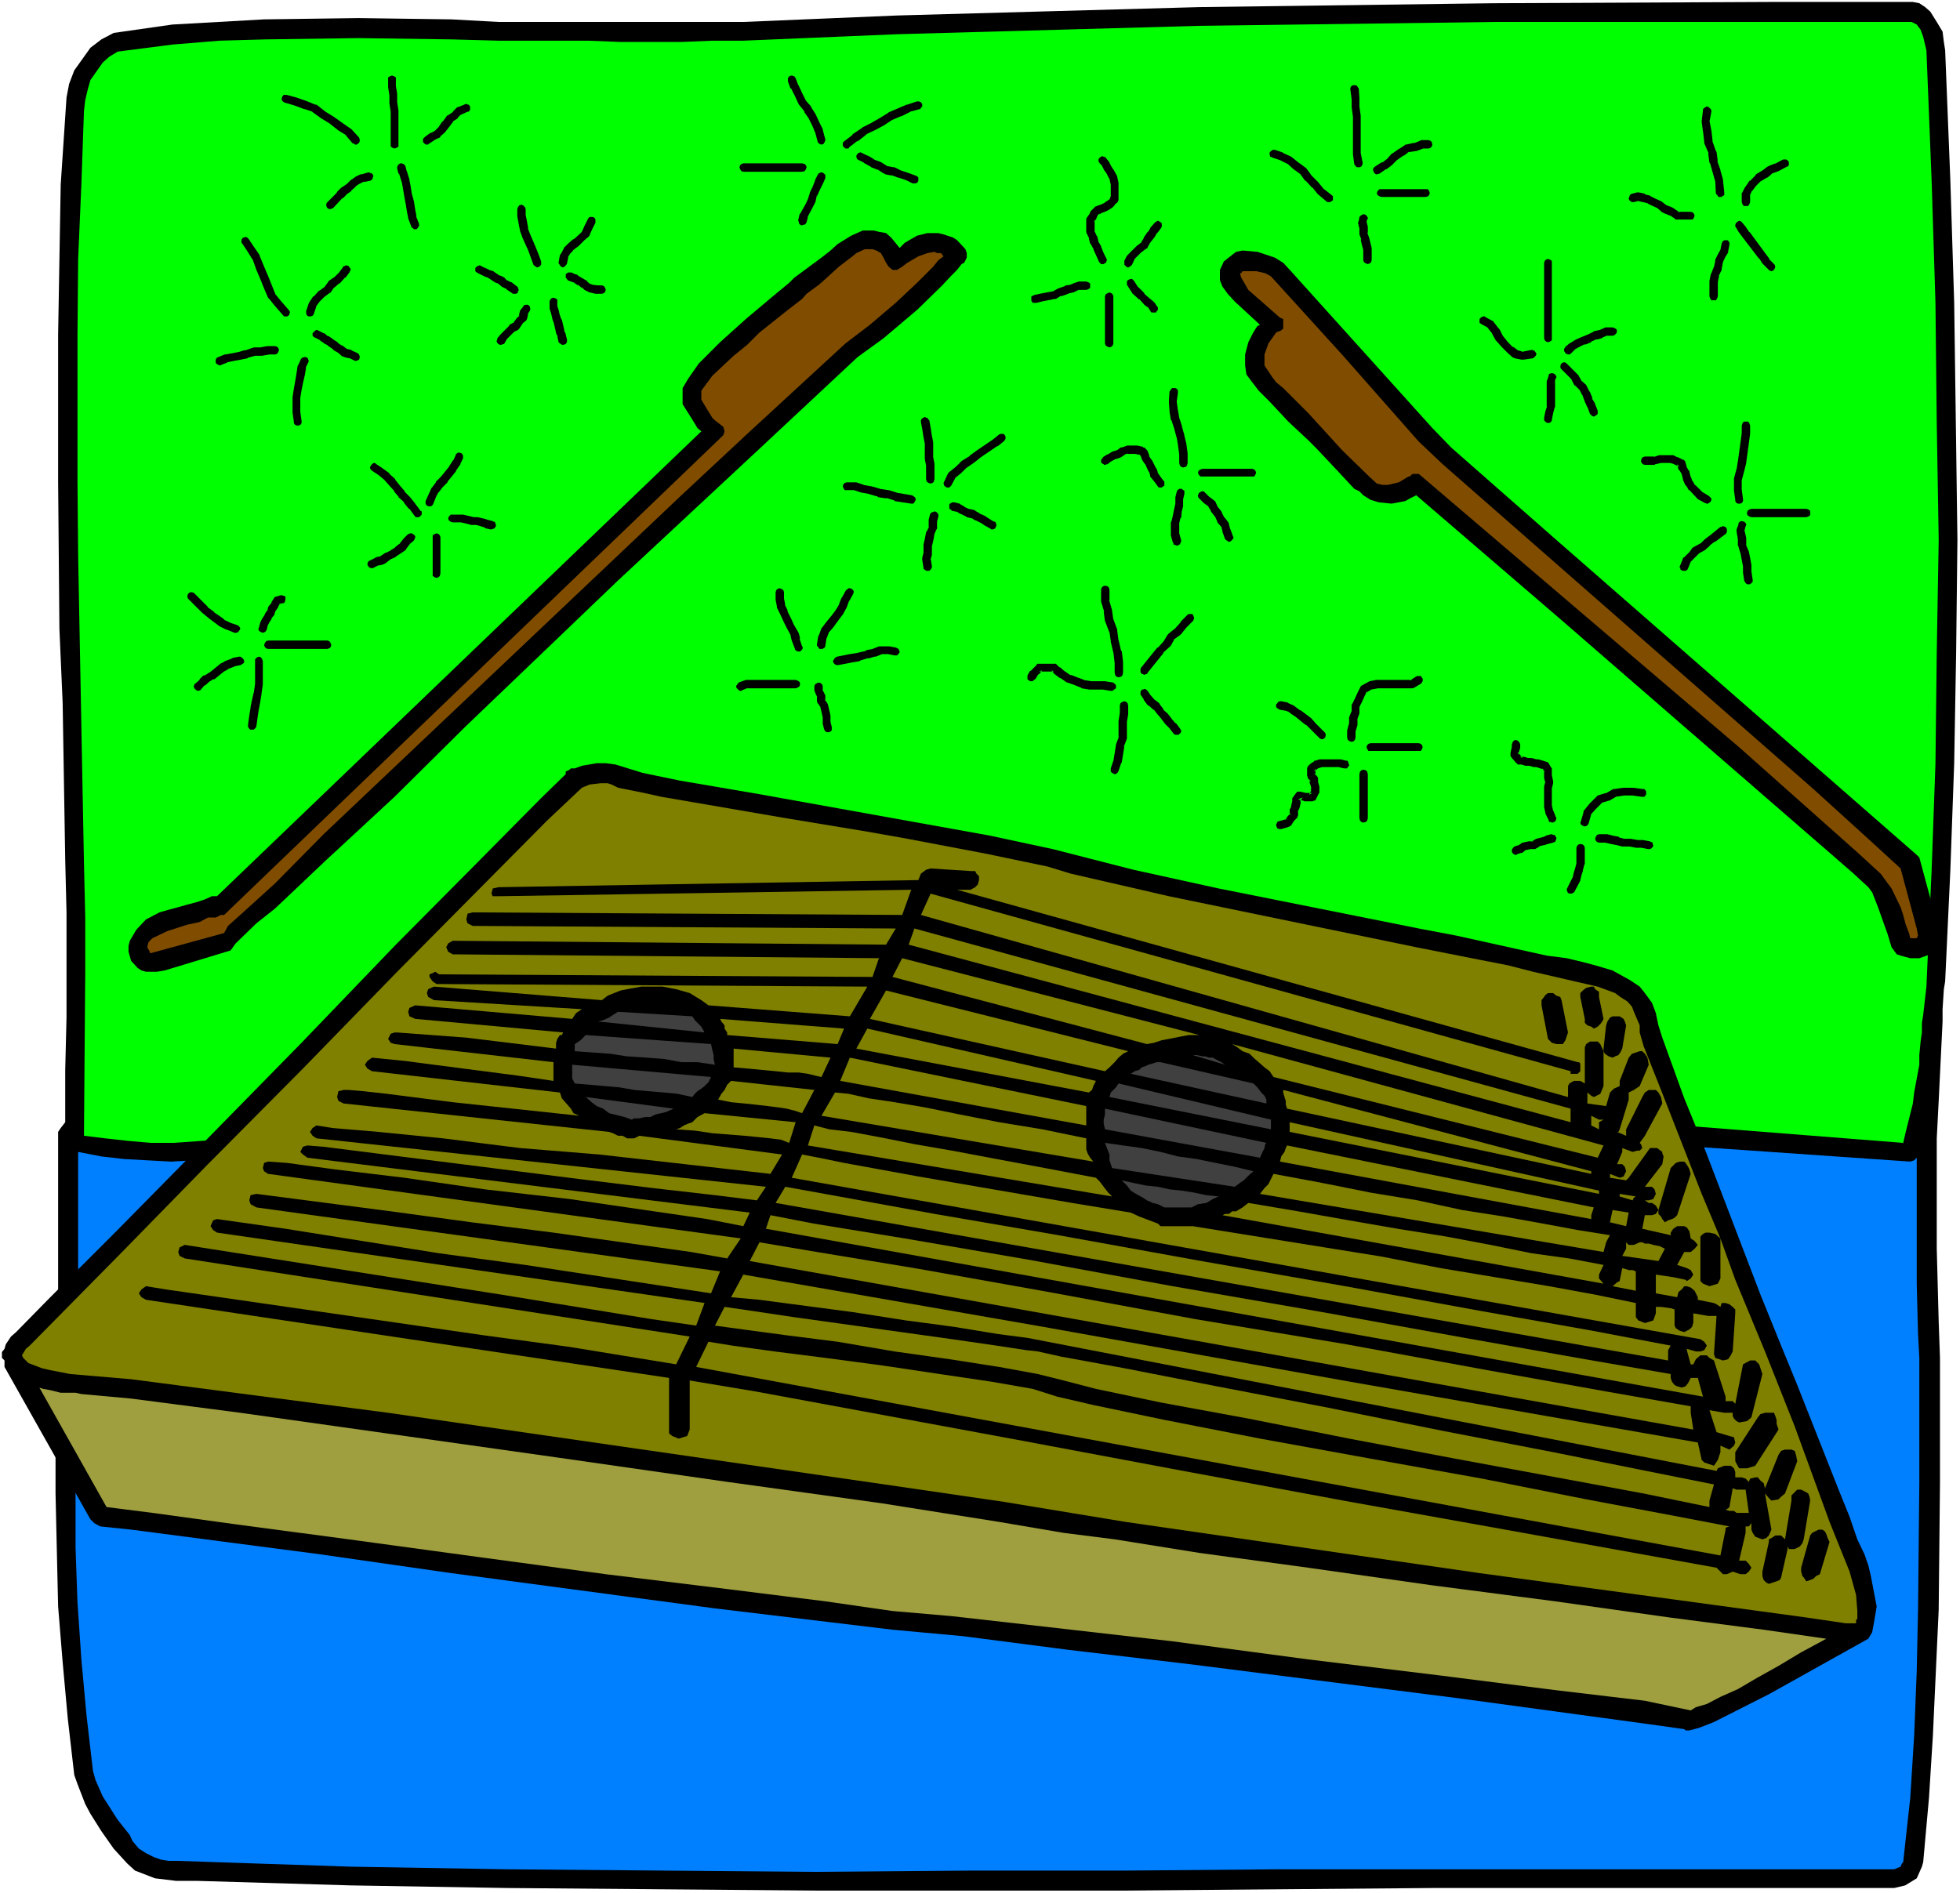 <?xml version="1.0" encoding="UTF-8" standalone="no"?>
<svg
   version="1.0"
   width="129.766mm"
   height="125.365mm"
   id="svg143"
   sodipodi:docname="String Instrument 2.wmf"
   xmlns:inkscape="http://www.inkscape.org/namespaces/inkscape"
   xmlns:sodipodi="http://sodipodi.sourceforge.net/DTD/sodipodi-0.dtd"
   xmlns="http://www.w3.org/2000/svg"
   xmlns:svg="http://www.w3.org/2000/svg">
  <rect width="100%" height="100%" fill="#333333" stroke="none"/>
  <sodipodi:namedview
     id="namedview143"
     pagecolor="#ffffff"
     bordercolor="#000000"
     borderopacity="0.25"
     inkscape:showpageshadow="2"
     inkscape:pageopacity="0.0"
     inkscape:pagecheckerboard="0"
     inkscape:deskcolor="#d1d1d1"
     inkscape:document-units="mm" />
  <defs
     id="defs1">
    <pattern
       id="WMFhbasepattern"
       patternUnits="userSpaceOnUse"
       width="6"
       height="6"
       x="0"
       y="0" />
  </defs>
  <path
     style="fill:#ffffff;fill-opacity:1;fill-rule:evenodd;stroke:none"
     d="M 0,473.822 H 490.455 V 0 H 0 Z"
     id="path1" />
  <path
     style="fill:#000000;fill-opacity:1;fill-rule:evenodd;stroke:none"
     d="m 486.739,12.605 -0.323,-2.101 -0.323,-2.586 -1.454,-2.424 -1.616,-2.586 -1.293,-1.131 -1.454,-0.97 -1.616,-0.323 H 443.915 L 373.942,0.808 300.091,1.778 224.462,3.878 186.001,5.495 H 155.297 139.784 124.755 L 112.958,4.848 89.688,4.525 66.094,4.848 54.621,5.495 43.147,6.141 28.442,8.242 25.371,9.858 22.624,11.959 18.584,17.615 17.291,21.008 16.645,24.402 15.19,46.219 14.544,83.711 v 37.007 l 0.323,36.684 0.808,18.423 0.646,39.431 0.323,13.09 v 26.341 l -0.323,13.09 v 13.09 l -1.131,1.454 -0.646,0.97 v 48.481 l -0.323,14.06 -0.323,13.898 v 14.06 l 0.323,14.221 0.323,14.06 1.131,13.898 1.293,14.221 1.616,14.06 0.808,2.262 1.939,5.01 1.293,2.424 2.747,4.363 3.07,4.363 1.616,1.778 1.778,1.939 1.939,1.778 5.01,1.939 5.333,0.646 h 2.747 2.747 l 38.299,1.131 38.784,0.646 77.73,0.646 h 38.784 38.784 l 37.976,-0.323 38.461,-0.323 h 115.544 l 2.747,-0.646 2.909,-1.778 1.293,-2.909 0.323,-1.131 1.454,-16.16 0.97,-15.514 1.454,-31.513 0.323,-31.674 v -31.351 l -0.323,-9.05 -0.485,-18.261 v -27.634 l 0.485,-9.373 0.97,-19.877 v -3.07 l 0.323,-5.01 0.323,-1.939 1.293,-27.634 0.97,-26.988 0.485,-27.634 0.323,-28.281 -0.808,-59.309 -0.97,-30.866 z"
     id="path2" />
  <path
     style="fill:#00ff00;fill-opacity:1;fill-rule:evenodd;stroke:none"
     d="m 21.008,27.796 0.323,-2.747 0.646,-2.747 0.646,-2.262 3.07,-4.363 1.616,-1.454 2.101,-1.293 2.424,-0.323 11.312,-1.454 11.797,-0.97 11.474,-0.323 23.27,-0.323 23.27,0.323 11.797,0.323 h 22.462 l 8.08,0.323 h 15.19 l 7.757,-0.323 h 7.757 l 38.461,-1.616 75.629,-2.101 73.851,-0.97 h 69.973 34.421 l 1.293,0.646 0.97,1.293 0.646,1.778 0.808,3.394 1.293,32.321 0.97,30.866 0.323,30.058 0.485,29.25 -0.485,28.281 -0.323,27.634 -0.97,26.988 -1.293,28.927 -0.808,7.111 -0.323,1.939 v 2.424 l -0.323,2.262 -0.323,3.394 v 2.424 l -1.293,6.949 -0.323,2.747 -1.778,7.111 -0.646,2.747 -55.429,-4.363 -28.118,-2.424 -69.65,-4.687 -32.643,-2.101 -36.683,-0.646 h -35.714 l -33.774,0.97 -15.675,0.646 -7.757,0.323 -14.867,1.131 -22.301,2.262 -14.382,2.101 -5.333,0.646 -5.171,0.646 -5.656,0.646 -5.333,0.808 -11.15,1.293 -21.654,1.939 -11.474,0.808 h -5.656 l -5.656,-0.485 -5.818,-0.646 -5.333,-0.646 0.323,-41.047 v -13.575 l -0.323,-13.736 -1.454,-76.762 -0.162,-18.423 V 83.711 l 0.162,-18.908 0.808,-18.584 z"
     id="path3" />
  <path
     style="fill:#0080ff;fill-opacity:1;fill-rule:evenodd;stroke:none"
     d="m 476.235,466.065 -0.323,0.323 -0.323,0.808 -1.616,0.646 H 358.428 319.968 l -37.976,0.323 h -38.784 l -38.784,0.323 -77.73,-0.646 -38.784,-0.646 -43.309,-1.454 h -2.424 l -1.939,-0.323 -1.778,-0.646 -1.939,-0.97 -1.778,-1.131 -1.616,-1.939 -0.646,-1.454 -3.07,-3.878 -3.717,-5.818 -1.778,-4.04 -0.646,-2.262 -1.616,-13.898 -1.293,-14.06 -0.97,-14.221 -0.485,-13.736 v -14.221 -13.736 -13.898 l 0.646,-13.736 v -43.471 l 5.818,1.131 5.656,0.646 5.818,0.323 5.979,0.323 11.474,-0.646 22.624,-2.101 5.656,-0.646 5.333,-0.323 5.494,-0.97 5.333,-0.485 5.818,-0.97 5.333,-0.323 14.867,-1.939 21.493,-2.424 14.867,-1.293 h 7.434 l 15.675,-0.646 33.774,-1.131 h 35.714 l 36.683,0.646 32.643,1.778 82.901,5.979 13.736,1.454 58.338,4.04 0.97,-0.323 0.646,-0.646 v 31.513 l 0.323,12.605 0.323,5.979 v 31.351 l -0.323,31.674 -0.323,15.352 -0.646,16.16 -0.97,15.514 z"
     id="path4" />
  <path
     style="fill:#000000;fill-opacity:1;fill-rule:evenodd;stroke:none"
     d="m 467.508,391.727 -0.97,-2.747 -1.778,-3.717 -1.939,-5.656 -2.747,-6.787 -10.342,-26.18 -4.04,-9.858 -5.171,-12.767 -14.706,-38.462 -4.363,-10.666 -5.494,-15.191 -0.97,-3.07 -0.646,-3.07 -0.97,-2.586 -1.778,-2.424 -1.293,-1.616 -2.424,-1.616 -4.363,-2.424 -4.363,-1.293 -3.07,-0.808 -4.04,-0.97 -5.01,-0.646 -22.624,-5.01 -9.373,-1.778 -50.096,-10.019 -21.331,-4.687 -20.2,-5.171 -15.837,-3.394 -57.53,-10.343 -19.877,-3.394 -9.373,-1.939 -6.787,-2.101 -2.424,-0.323 h -2.262 l -3.717,0.646 -1.778,0.646 h -0.97 l -0.323,0.323 -0.97,0.485 v 0.646 l -6.141,5.979 -15.029,15.191 -21.331,21.493 -23.917,24.887 -24.563,25.049 -21.816,22.14 -16.483,16.484 -8.242,8.403 -1.293,1.131 -1.293,1.939 -0.323,1.131 -0.646,0.808 v 1.454 l 0.646,0.646 v 1.616 l 21.493,38.138 0.97,0.97 1.454,0.808 7.757,0.808 47.026,6.141 32.643,4.686 66.418,8.888 44.44,5.333 17.614,1.616 26.179,3.394 31.35,3.717 66.256,8.403 47.51,6.464 9.211,1.293 0.323,0.323 h 0.97 l 2.424,-0.646 3.717,-1.454 13.736,-6.949 24.886,-13.898 0.97,-1.616 0.485,-2.586 0.646,-3.878 -1.454,-7.595 z"
     id="path5" />
  <path
     style="fill:#808000;fill-opacity:1;fill-rule:evenodd;stroke:none"
     d="m 7.434,336.782 23.594,-23.917 21.008,-21.493 23.755,-23.917 23.594,-24.241 37.491,-37.815 8.726,-8.242 1.939,-0.808 2.747,-0.323 h 1.778 l 0.97,0.323 1.616,0.808 6.464,1.293 4.363,0.97 31.027,5.333 20.523,3.394 10.019,1.778 19.554,3.717 15.514,3.232 5.818,1.778 24.563,5.656 61.893,12.767 15.514,3.07 7.434,1.454 6.302,1.616 10.504,2.424 5.656,1.293 4.363,1.616 1.293,0.97 1.778,1.131 1.131,1.293 0.485,1.293 1.454,3.394 v 1.778 l 0.97,3.394 4.363,10.989 10.181,26.018 4.686,11.151 -1.293,-1.131 -1.454,-0.323 h -0.97 l -0.646,0.323 -0.646,0.646 v 11.151 l 0.646,0.646 1.616,0.646 2.101,-0.646 0.646,-1.293 v -10.019 l 3.717,10.343 7.434,17.938 7.434,18.746 8.726,23.917 5.01,12.443 1.616,5.818 0.323,4.04 v 0.97 0.97 l -0.323,0.323 v 0.808 h -2.586 l -9.858,-1.454 -82.093,-11.151 -88.234,-12.767 -13.736,-2.262 -16.645,-2.747 -29.896,-4.363 -124.27,-17.938 -64.317,-8.403 -15.19,-1.293 -5.01,-0.97 -2.101,-0.485 -3.394,-1.293 -1.293,-1.293 -0.323,-0.646 0.97,-1.616 z"
     id="path6" />
  <path
     style="fill:#9f9f40;fill-opacity:1;fill-rule:evenodd;stroke:none"
     d="m 223.331,403.201 -16.806,-2.424 -24.563,-3.07 -30.381,-3.717 -32.32,-4.363 -31.997,-4.363 -27.957,-3.717 -21.17,-2.909 -11.474,-1.454 -16.806,-29.897 0.97,0.323 1.778,0.323 1.293,0.323 1.293,0.323 h 1.454 1.293 0.97 l 1.454,0.323 12.443,1.131 27.31,3.555 36.683,5.171 42.339,5.979 42.824,6.141 38.461,5.333 29.573,4.687 16.16,2.747 12.766,1.616 21.17,3.394 27.31,3.717 30.704,4.363 31.027,4.04 28.603,4.04 23.594,3.07 15.675,2.262 -6.302,3.394 -5.656,3.394 -5.494,3.07 -4.686,2.747 -4.363,1.939 -3.394,1.778 -2.747,0.808 -1.293,0.808 -11.474,-2.424 -21.816,-2.586 -29.25,-3.717 -33.128,-4.04 -33.936,-4.525 -31.027,-3.555 -24.24,-2.747 z"
     id="path7" />
  <path
     style="fill:#000000;fill-opacity:1;fill-rule:evenodd;stroke:none"
     d="m 398.828,257.435 0.97,-0.485 0.646,-0.646 0.485,-0.646 0.323,-0.646 -1.131,-5.495 v -1.293 l -0.97,-0.646 -0.323,-0.646 h -0.646 l -1.293,0.323 -0.808,0.646 -0.646,0.646 v 0.97 l 1.131,5.495 v 0.97 l 0.646,0.646 0.97,0.323 z"
     id="path8" />
  <path
     style="fill:#000000;fill-opacity:1;fill-rule:evenodd;stroke:none"
     d="m 403.515,264.707 0.646,-0.323 0.808,-0.323 0.485,-0.646 0.485,-0.97 0.97,-5.818 -0.323,-0.97 -0.323,-0.646 -0.97,-0.646 h -0.646 -1.131 l -0.646,0.323 -0.646,0.97 -0.323,0.97 -0.646,5.818 v 0.646 l 0.323,0.646 0.97,0.646 z"
     id="path9" />
  <path
     style="fill:#000000;fill-opacity:1;fill-rule:evenodd;stroke:none"
     d="m 390.748,261.313 h 0.323 l 0.646,-0.97 0.323,-0.97 0.323,-0.97 -1.616,-8.08 -0.323,-0.808 -0.97,-0.323 -0.808,-0.646 h -1.293 l -0.646,0.485 -0.323,0.485 -0.646,0.808 v 1.293 l 1.616,8.403 0.323,0.323 0.646,0.646 1.131,0.323 z"
     id="path10" />
  <path
     style="fill:#000000;fill-opacity:1;fill-rule:evenodd;stroke:none"
     d="m 414.988,302.845 v 0.97 l 0.646,0.646 0.323,0.646 0.646,0.808 0.808,-0.485 0.97,-0.323 0.646,-0.323 0.646,-0.646 3.394,-10.343 -0.323,-1.131 -0.323,-0.646 -0.646,-0.97 -0.323,-0.323 h -1.131 l -0.97,0.323 -0.646,0.646 -0.646,0.646 z"
     id="path11" />
  <path
     style="fill:#000000;fill-opacity:1;fill-rule:evenodd;stroke:none"
     d="m 434.219,363.447 v 0.97 1.293 l 0.323,0.646 0.646,1.131 h 0.97 0.97 l 1.131,-0.323 0.97,-0.323 5.818,-9.05 -0.485,-1.454 v -0.97 l -0.323,-0.97 -0.323,-0.808 h -0.97 -1.293 l -1.131,0.323 -0.646,0.808 z"
     id="path12" />
  <path
     style="fill:#000000;fill-opacity:1;fill-rule:evenodd;stroke:none"
     d="m 448.278,375.567 -1.616,9.696 -0.646,-0.646 -0.323,-0.323 h -1.454 l -0.97,0.646 -0.646,0.323 v 0.646 l -1.616,7.434 v 1.131 l 0.323,0.97 0.646,0.646 0.646,0.323 0.97,-0.323 0.97,-0.323 0.808,-0.323 0.323,-0.646 1.616,-7.111 v -0.646 l 0.323,0.646 h 1.454 l 0.646,-0.323 0.646,-0.323 0.646,-0.808 0.323,-0.97 1.616,-9.696 -0.162,-0.97 -0.323,-0.808 -1.131,-0.646 -0.646,-0.323 h -0.97 l -0.646,0.646 -0.808,0.808 z"
     id="path13" />
  <path
     style="fill:#000000;fill-opacity:1;fill-rule:evenodd;stroke:none"
     d="m 451.995,395.767 0.97,-0.323 0.808,-0.323 0.646,-0.646 0.97,-0.485 2.424,-8.08 -0.485,-0.97 -0.323,-0.97 -0.323,-0.646 -0.646,-0.485 h -0.97 l -0.97,0.485 -0.646,0.323 -0.485,0.646 -2.262,8.08 v 0.97 l 0.323,1.131 0.323,0.323 z"
     id="path14" />
  <path
     style="fill:#000000;fill-opacity:1;fill-rule:evenodd;stroke:none"
     d="M 36.522,325.308 167.417,344.862 v 13.898 l 0.808,0.646 1.616,0.646 2.101,-0.646 0.646,-1.616 v -12.282 l 16.483,2.747 65.61,12.12 41.37,7.757 41.854,7.757 38.784,6.949 52.843,9.535 0.97,0.97 0.646,0.646 h 0.97 l 1.454,-0.646 1.939,0.646 h 0.97 0.323 l 0.808,-0.646 0.646,-0.97 -0.646,-0.97 -0.808,-0.808 h -1.616 l 1.616,-6.949 v -1.616 h 0.808 l 0.646,-0.808 v 1.616 l 0.323,0.808 0.646,0.97 1.778,0.646 0.97,-0.323 0.646,-0.646 0.646,-1.454 -1.616,-9.05 0.97,1.131 0.646,0.646 1.778,-0.323 0.646,-0.646 0.97,-0.808 3.07,-8.08 -0.323,-1.616 -0.323,-0.97 -0.808,-0.323 h -1.616 l -0.97,0.323 -0.646,0.97 -3.394,8.403 -0.323,-1.293 -0.808,-0.646 -0.646,-0.808 h -0.646 l -1.293,0.323 -0.323,0.808 -0.808,-0.808 -0.97,-0.323 h -1.616 v -1.293 l -0.323,-0.97 -0.808,-0.646 h -0.323 -1.293 l -1.616,0.646 -0.323,0.646 -172.427,-33.29 -7.434,-0.97 -10.827,-1.778 -12.12,-1.616 -13.413,-2.101 -23.27,-3.07 -7.11,-0.646 3.07,-5.656 75.144,13.09 76.76,13.736 86.941,15.191 0.97,4.363 0.646,0.646 2.424,0.808 0.323,-0.485 0.646,-0.97 0.646,-1.939 v -1.616 l 2.262,0.97 1.131,-0.97 0.323,-0.808 -0.323,-1.293 -1.131,-0.323 -3.232,-0.97 -1.778,-5.495 3.717,0.646 h 0.646 0.97 0.485 v 0.808 l 0.323,0.646 0.646,0.646 0.646,0.323 1.939,-0.323 0.808,-0.646 0.323,-0.323 2.747,-10.827 -0.808,-2.424 -0.646,-0.646 -0.323,-0.323 h -1.293 l -1.778,0.97 -1.939,9.858 -0.646,-0.646 h -1.778 v -1.131 l -2.909,-9.05 -1.131,-0.646 -0.646,-0.646 h -0.646 -0.97 l -1.131,0.97 -0.646,1.293 h -0.646 l -0.97,-3.555 v -0.323 l 2.262,0.646 h 0.808 0.323 l 0.97,-0.323 0.646,-1.131 -0.646,-0.97 -0.97,-0.646 -227.371,-40.401 2.586,-5.818 4.202,0.808 6.302,1.293 18.584,3.394 38.461,6.626 14.706,2.424 2.101,0.97 4.686,1.778 0.646,0.646 h 8.08 l 47.187,7.595 14.867,2.909 27.149,4.525 11.474,2.101 10.181,2.101 v 3.555 l 0.646,0.808 1.616,0.646 2.101,-0.646 0.646,-1.778 v -1.616 h 1.293 l 2.424,0.323 0.97,0.323 v 4.04 l 0.323,0.646 0.97,0.646 1.131,0.323 1.293,-0.646 0.646,-0.646 0.323,-0.97 v -2.424 l 3.717,0.646 h 0.808 0.97 0.323 l -0.646,9.535 0.323,0.97 0.97,0.323 0.97,0.323 1.293,-0.323 0.646,-0.97 0.485,-0.97 0.646,-9.535 v -0.97 l -0.646,-0.646 -0.808,-0.646 -0.97,-0.323 h -0.97 l -0.323,0.97 -0.97,-0.646 -0.646,-0.323 -4.04,-0.808 v -0.646 l -0.808,-1.616 -0.97,-0.808 -0.97,-0.323 h -0.646 l -0.646,0.808 -0.808,0.646 -0.323,1.293 -5.333,-0.97 v -4.687 l 4.363,0.646 3.07,0.646 0.323,0.323 0.97,-0.646 0.646,-0.97 -0.646,-1.131 -0.97,-0.485 -2.424,-0.808 1.778,-3.232 h 1.616 l 0.97,-0.808 0.808,-0.97 -0.808,-0.97 -0.97,-0.646 -0.323,-1.778 -0.646,-0.97 -0.646,-0.323 h -1.778 l -0.97,0.646 -0.646,0.97 v 0.646 l -7.11,-1.616 0.646,-3.394 h 1.778 l 0.97,-0.323 0.646,-0.97 -0.646,-1.131 -0.97,-0.646 h -0.808 l -0.97,-0.646 h 0.97 l 1.131,-0.323 0.646,-1.293 -0.323,-1.131 -0.646,-0.646 h -1.778 l 4.363,-5.656 0.323,-1.939 -0.323,-0.808 v -0.323 l -1.293,-0.97 h -1.778 l -5.333,7.434 -0.646,0.646 -4.04,-0.646 v -0.97 l 2.424,0.97 0.97,-0.323 0.646,-1.293 -0.323,-1.131 -0.646,-0.646 h -1.293 l 1.293,-3.07 v -0.97 l 2.586,0.97 1.131,-0.323 h 0.646 l 0.646,-0.646 -0.323,-0.97 -0.323,-0.323 1.293,-1.778 4.363,-8.08 -0.323,-1.616 -0.646,-1.131 -0.646,-0.646 h -0.97 -0.808 l -0.97,0.646 -0.646,1.131 -4.04,8.08 v 1.616 l -2.262,-0.97 h 0.323 l 0.323,-0.646 2.262,-7.434 v -1.778 l 1.293,-0.646 1.454,-0.97 2.262,-5.333 -0.323,-1.778 -0.646,-0.97 -0.646,-0.646 h -0.646 l -0.97,0.323 -0.97,0.323 -0.808,0.97 -2.262,5.818 v 1.293 l -1.454,0.646 -0.97,0.97 -0.97,3.394 -4.686,-0.646 v -2.747 l 0.97,0.808 0.646,0.323 1.616,-0.808 0.808,-1.939 v -8.727 l -0.808,-1.778 -0.646,-0.646 h -1.939 l -0.97,0.646 -0.323,0.808 v 9.05 l -1.131,-0.646 h -0.646 -0.97 l -1.131,0.646 -0.323,0.646 v 2.747 l -161.923,-45.572 2.424,-5.333 160.145,44.441 v 0.646 h 1.131 0.646 l 0.646,-0.646 v -1.939 l -0.323,-0.323 h -0.323 L 239.491,222.69 h 3.394 l 1.131,-0.646 0.646,-0.646 0.323,-1.131 v -0.97 l -0.646,-0.646 -0.323,-0.646 h -1.131 l -10.019,-0.646 -1.131,0.323 -1.293,0.97 -0.646,1.616 -105.04,1.778 -1.454,0.323 -0.323,1.293 0.323,0.646 h 1.454 l 103.262,-1.616 -2.262,6.303 -107.464,-0.646 -1.293,0.323 -0.323,1.454 0.323,0.97 1.293,0.646 105.848,0.646 -2.424,4.04 -108.433,-0.97 -1.131,0.646 -0.485,0.97 0.485,1.131 1.131,0.646 106.656,0.97 -1.616,4.686 -108.433,-0.646 -0.97,-0.646 -0.646,0.323 -0.808,0.323 v 0.646 l 0.808,1.131 0.97,0.646 107.787,0.646 -4.363,7.434 -35.39,-2.747 -1.778,-1.293 -2.909,-1.778 -3.394,-0.97 -3.394,-0.646 h -5.333 l -1.778,0.323 -1.778,0.323 -1.616,0.323 -3.232,1.293 -1.454,1.131 -42.016,-3.394 -1.454,0.646 -0.323,0.97 0.323,0.97 1.454,0.808 37.006,2.262 -1.454,0.97 -0.97,1.454 -39.269,-3.394 -1.454,0.646 -0.323,0.97 0.323,1.131 1.454,0.646 37.006,3.394 -0.323,0.646 h -0.485 l -0.646,0.97 -0.323,0.97 v 1.454 L 116.675,259.697 99.384,258.404 h -0.646 l -0.97,0.323 -0.646,1.293 0.646,0.97 0.97,0.323 39.754,4.525 v 4.686 l -8.726,-1.293 -28.603,-3.717 -8.08,-0.808 -1.131,0.808 -0.646,0.97 0.646,0.97 1.131,0.646 47.026,5.333 0.485,1.454 2.262,2.586 0.646,1.131 1.454,0.646 -31.674,-3.394 -16.483,-2.101 -5.818,-0.646 -3.717,-0.323 h -1.293 l -1.293,0.323 -0.323,1.454 0.323,0.97 1.293,0.646 66.418,7.111 0.97,0.323 1.293,0.646 h 1.131 l 1.131,0.646 h 1.131 0.646 l 1.293,-0.646 35.714,4.686 -2.909,4.848 -42.824,-4.848 -19.877,-1.616 -19.23,-2.424 -16.16,-1.616 -11.474,-0.97 -4.04,-0.646 -0.97,0.646 -0.646,0.97 0.646,0.97 0.97,0.646 112.473,12.12 -2.262,3.394 -10.504,-1.293 -15.514,-1.778 -18.422,-2.262 -19.23,-2.424 -44.763,-5.656 -4.04,-0.323 -1.131,0.323 -0.646,1.293 0.646,0.646 1.131,0.808 110.696,13.736 -1.616,3.394 -9.05,-1.778 -34.421,-5.01 -21.17,-2.424 -20.2,-2.909 -17.453,-2.101 -11.958,-1.616 -4.686,-0.323 -0.97,0.323 -0.323,1.293 0.323,0.808 0.97,0.646 118.291,16.16 -3.394,5.01 -9.05,-1.616 -34.421,-4.848 -20.523,-2.586 -20.2,-2.747 -33.613,-4.363 -1.454,0.323 -0.323,1.293 0.323,0.97 1.454,0.808 116.029,15.999 -2.262,5.495 -46.541,-7.111 -21.493,-2.909 -38.461,-6.141 -17.13,-2.424 -0.97,0.323 -0.646,1.454 0.646,0.97 0.97,0.646 122.008,17.615 -2.101,5.656 -11.15,-1.616 -37.653,-6.141 -79.184,-12.443 -1.293,0.646 -0.323,1.131 0.323,0.97 1.293,0.646 126.371,19.554 -3.394,6.949 -26.664,-4.363 -21.493,-2.909 -79.507,-11.474 -5.01,-0.808 -1.131,0.808 -0.646,0.97 0.646,0.97 z"
     id="path15" />
  <path
     style="fill:#808000;fill-opacity:1;fill-rule:evenodd;stroke:none"
     d="m 174.205,342.115 3.07,-6.303 5.979,0.97 10.504,1.454 12.766,1.616 14.544,1.939 14.059,2.101 13.09,1.939 10.181,1.778 6.141,1.939 9.05,2.101 17.776,3.717 23.917,4.686 27.634,5.01 27.957,5.01 26.018,5.171 21.493,4.04 14.382,2.747 -0.97,0.323 v 0.485 l -1.293,6.464 z"
     id="path16" />
  <path
     style="fill:#808000;fill-opacity:1;fill-rule:evenodd;stroke:none"
     d="m 436.804,372.82 0.808,5.818 h -0.485 -0.323 -0.646 -0.646 -0.97 l -0.646,-0.485 h -1.131 l -0.97,-0.323 0.646,-0.323 0.323,-0.323 0.808,-4.686 0.97,0.323 h 0.646 0.323 0.323 0.323 z"
     id="path17" />
  <path
     style="fill:#808000;fill-opacity:1;fill-rule:evenodd;stroke:none"
     d="m 259.691,338.236 5.818,1.293 15.837,2.909 23.109,4.525 27.795,5.333 28.765,5.818 27.634,5.333 23.27,4.686 16.968,3.394 -1.131,4.04 v 0.646 0.97 l -16.483,-3.394 -21.816,-4.04 -25.371,-4.687 -26.502,-5.01 -25.21,-5.01 -21.978,-4.04 -16.16,-3.394 -8.08,-2.101 -6.464,-1.616 -9.696,-1.778 -12.443,-1.939 -13.736,-1.939 -14.221,-2.424 -12.766,-1.616 -10.827,-1.454 -7.11,-0.97 2.424,-4.686 6.626,0.97 10.827,1.616 12.766,1.778 13.898,1.939 12.766,1.778 11.15,1.616 7.434,1.131 z"
     id="path18" />
  <path
     style="fill:#808000;fill-opacity:1;fill-rule:evenodd;stroke:none"
     d="m 423.068,353.589 0.646,4.202 -236.097,-42.179 2.424,-4.687 14.382,2.424 25.371,4.202 32.643,5.818 36.683,6.787 37.814,6.303 35.229,6.464 29.734,5.333 21.17,3.717 v 0.646 z"
     id="path19" />
  <path
     style="fill:#808000;fill-opacity:1;fill-rule:evenodd;stroke:none"
     d="m 191.657,307.532 1.131,-3.394 10.827,2.101 22.786,3.717 31.027,5.333 36.037,6.626 37.33,6.464 35.714,6.464 30.058,5.333 21.493,3.717 v 0.97 l 0.323,0.97 0.646,0.808 0.646,0.323 1.131,0.323 0.97,-0.323 0.646,-0.808 0.323,-0.646 0.323,-0.646 h 0.97 0.808 l 1.293,4.687 z"
     id="path20" />
  <path
     style="fill:#808000;fill-opacity:1;fill-rule:evenodd;stroke:none"
     d="m 418.059,336.782 -0.646,1.131 v 0.323 2.262 l -223.331,-39.431 2.424,-4.04 13.413,2.424 23.917,4.363 31.027,5.333 35.714,6.464 36.037,6.303 33.613,6.141 28.28,5.01 z"
     id="path21" />
  <path
     style="fill:#808000;fill-opacity:1;fill-rule:evenodd;stroke:none"
     d="m 182.931,270.524 20.846,2.262 -3.07,5.818 -1.939,-0.646 -1.939,-0.485 -2.101,-0.323 -2.586,-0.323 -2.747,-0.323 -3.07,-0.323 -3.394,-0.323 -3.232,-0.646 0.808,-1.454 0.808,-0.97 0.646,-1.293 z"
     id="path22" />
  <path
     style="fill:#808000;fill-opacity:1;fill-rule:evenodd;stroke:none"
     d="m 300.091,259.051 h -1.616 -0.97 l -1.778,0.323 -1.616,0.323 -1.616,0.323 -1.778,0.323 -1.939,0.646 -1.778,0.323 -63.67,-16.807 2.424,-4.686 z"
     id="path23" />
  <path
     style="fill:#404040;fill-opacity:1;fill-rule:evenodd;stroke:none"
     d="m 316.897,275.211 v 0.646 0.323 l -33.936,-7.434 0.97,-0.646 1.131,-0.323 0.646,-0.646 0.97,-0.323 0.646,-0.323 1.131,-0.323 0.97,-0.323 h 0.97 l 23.27,5.333 0.97,0.97 0.97,1.293 0.808,0.808 z"
     id="path24" />
  <path
     style="fill:#808000;fill-opacity:1;fill-rule:evenodd;stroke:none"
     d="m 400.121,297.997 v 0.808 l -77.406,-15.514 v -0.97 -1.454 z"
     id="path25" />
  <path
     style="fill:#808000;fill-opacity:1;fill-rule:evenodd;stroke:none"
     d="m 401.899,310.925 -0.646,2.424 -85.971,-14.544 1.131,-1.454 0.97,-0.97 0.646,-1.293 0.646,-1.293 12.12,2.262 12.12,2.424 11.797,1.939 11.15,2.424 10.342,1.616 9.858,1.778 8.726,1.616 8.08,1.293 -0.646,1.131 z"
     id="path26" />
  <path
     style="fill:#404040;fill-opacity:1;fill-rule:evenodd;stroke:none"
     d="m 291.364,302.199 -1.616,-0.808 -1.293,-0.323 -1.454,-0.646 -0.97,-0.646 -1.778,-0.97 -1.293,-0.808 -0.97,-1.293 -1.293,-1.293 2.909,0.646 3.07,0.646 3.07,0.323 2.909,0.646 3.07,0.323 3.07,0.485 3.07,0.646 3.07,0.323 -1.454,0.646 -1.616,0.97 -2.101,0.323 -1.616,0.808 h -1.778 -1.616 -2.101 z"
     id="path27" />
  <path
     style="fill:#404040;fill-opacity:1;fill-rule:evenodd;stroke:none"
     d="m 278.275,292.341 -0.323,-0.97 -0.323,-0.97 v -0.646 -0.808 l -0.646,-1.616 -0.485,-1.293 4.525,0.646 4.686,0.646 4.686,0.97 4.363,1.131 4.686,0.646 4.686,0.97 4.848,0.97 4.686,1.131 -0.97,0.808 -1.454,1.454 -0.97,0.646 -1.293,0.97 z"
     id="path28" />
  <path
     style="fill:#404040;fill-opacity:1;fill-rule:evenodd;stroke:none"
     d="m 276.497,282.645 -0.323,-1.454 v -0.97 l 0.323,-1.293 v -1.454 l 40.4,8.565 -0.323,0.323 -0.162,0.97 -0.485,0.97 -0.646,1.454 z"
     id="path29" />
  <path
     style="fill:#808000;fill-opacity:1;fill-rule:evenodd;stroke:none"
     d="m 271.811,281.675 -61.57,-11.151 2.424,-5.818 59.146,12.12 v 1.131 1.293 1.293 z"
     id="path30" />
  <path
     style="fill:#808000;fill-opacity:1;fill-rule:evenodd;stroke:none"
     d="m 208.949,273.433 3.394,0.323 5.01,1.131 6.464,0.97 7.595,1.293 8.726,1.778 9.858,1.939 10.827,1.778 10.989,2.262 v 0.646 1.131 0.97 l 0.323,0.97 0.646,1.131 0.808,0.97 -68.034,-11.474 z"
     id="path31" />
  <path
     style="fill:#808000;fill-opacity:1;fill-rule:evenodd;stroke:none"
     d="m 398.182,305.108 -77.891,-14.383 0.323,-1.293 0.808,-1.131 0.323,-0.97 0.323,-0.646 76.76,15.514 -0.646,1.939 v 0.323 z"
     id="path32" />
  <path
     style="fill:#404040;fill-opacity:1;fill-rule:evenodd;stroke:none"
     d="m 318.028,282.645 -40.4,-8.08 0.323,-1.131 0.646,-0.646 0.646,-0.646 0.646,-0.97 38.138,9.05 v 0.97 z"
     id="path33" />
  <path
     style="fill:#404040;fill-opacity:1;fill-rule:evenodd;stroke:none"
     d="m 298.475,264.06 h 0.97 l 1.454,0.323 h 0.646 l 0.97,0.323 h 0.97 l 1.454,0.808 0.646,0.323 0.97,0.646 z"
     id="path34" />
  <path
     style="fill:#808000;fill-opacity:1;fill-rule:evenodd;stroke:none"
     d="m 282.315,263.091 -1.293,0.646 -1.131,0.97 -0.97,1.131 -0.646,0.646 -0.646,0.646 -1.131,0.97 -58.822,-13.09 4.04,-7.111 z"
     id="path35" />
  <path
     style="fill:#808000;fill-opacity:1;fill-rule:evenodd;stroke:none"
     d="m 274.235,270.524 -0.323,0.646 -0.323,0.646 -0.323,0.97 -0.808,0.646 -58.176,-10.989 2.747,-5.01 z"
     id="path36" />
  <path
     style="fill:#808000;fill-opacity:1;fill-rule:evenodd;stroke:none"
     d="m 205.555,269.555 -1.454,-0.323 -1.939,-0.485 -2.262,-0.323 h -2.747 l -3.07,-0.323 -3.394,-0.323 -3.394,-0.323 -3.717,-0.323 v -1.293 -1.131 -1.293 -0.97 l 24.24,2.262 z"
     id="path37" />
  <path
     style="fill:#808000;fill-opacity:1;fill-rule:evenodd;stroke:none"
     d="m 203.777,281.675 3.717,0.97 5.494,0.646 6.949,1.293 8.888,1.778 9.373,1.616 11.15,2.101 12.12,2.262 12.766,2.424 0.97,0.97 0.97,1.293 1.131,1.454 0.97,0.97 -76.114,-12.767 z"
     id="path38" />
  <path
     style="fill:#808000;fill-opacity:1;fill-rule:evenodd;stroke:none"
     d="m 312.372,301.068 12.443,2.101 12.766,2.262 12.12,2.101 12.12,1.939 11.15,2.101 10.342,2.101 9.373,1.293 8.565,1.616 -1.131,2.424 v 0.97 l 1.131,1.293 -95.344,-17.13 0.646,-0.323 h 0.97 l 0.808,-0.646 h 0.97 l 1.616,-0.97 z"
     id="path39" />
  <path
     style="fill:#808000;fill-opacity:1;fill-rule:evenodd;stroke:none"
     d="m 409.332,323.046 -5.818,-1.131 1.131,-0.97 0.646,-0.323 0.646,-3.232 0.646,0.162 0.97,0.323 h 0.97 l 0.808,0.323 z"
     id="path40" />
  <path
     style="fill:#808000;fill-opacity:1;fill-rule:evenodd;stroke:none"
     d="m 414.988,315.612 -9.05,-1.293 0.97,-1.778 v -1.293 -0.323 l 0.323,0.323 0.323,0.323 h 1.293 l 1.454,-0.646 h 0.646 l 0.646,0.323 h 0.97 l 1.131,0.323 1.616,0.323 1.293,0.646 z"
     id="path41" />
  <path
     style="fill:#808000;fill-opacity:1;fill-rule:evenodd;stroke:none"
     d="m 406.908,306.885 -4.04,-0.97 0.646,-3.07 4.04,0.646 z"
     id="path42" />
  <path
     style="fill:#808000;fill-opacity:1;fill-rule:evenodd;stroke:none"
     d="m 408.524,300.421 -3.232,-0.97 v -0.646 l 4.04,0.646 -0.485,0.323 z"
     id="path43" />
  <path
     style="fill:#808000;fill-opacity:1;fill-rule:evenodd;stroke:none"
     d="m 398.182,293.795 -76.114,-16.322 -0.323,-0.97 v -0.97 l -0.323,-0.97 -0.323,-1.131 v -0.646 l 77.083,20.362 v 0.323 z"
     id="path44" />
  <path
     style="fill:#808000;fill-opacity:1;fill-rule:evenodd;stroke:none"
     d="m 401.252,286.685 -1.454,3.07 -81.123,-20.2 -0.97,-1.454 -1.293,-0.97 -1.454,-1.293 -0.97,-0.808 -1.293,-1.293 -1.778,-0.646 -1.293,-0.97 -1.293,-0.808 z"
     id="path45" />
  <path
     style="fill:#808000;fill-opacity:1;fill-rule:evenodd;stroke:none"
     d="m 400.121,280.221 h 0.323 0.808 l -1.131,0.646 v 0.808 0.97 l -1.939,-0.97 v -0.485 -0.323 -1.616 z"
     id="path46" />
  <path
     style="fill:#808000;fill-opacity:1;fill-rule:evenodd;stroke:none"
     d="m 393.011,277.473 v 3.394 l -165.64,-44.441 1.454,-4.04 z"
     id="path47" />
  <path
     style="fill:#808000;fill-opacity:1;fill-rule:evenodd;stroke:none"
     d="m 209.595,261.313 -27.634,-2.262 v -0.323 -0.323 l -0.646,-0.97 v -0.808 l -0.808,-0.97 -0.323,-0.646 31.027,2.424 z"
     id="path48" />
  <path
     style="fill:#404040;fill-opacity:1;fill-rule:evenodd;stroke:none"
     d="m 154.651,253.233 18.584,1.131 0.646,0.97 0.646,0.646 0.97,0.97 0.808,1.454 -26.664,-2.747 1.293,-0.323 1.454,-0.646 0.97,-0.646 z"
     id="path49" />
  <path
     style="fill:#404040;fill-opacity:1;fill-rule:evenodd;stroke:none"
     d="m 143.824,261.313 1.454,-0.97 1.293,-1.293 31.35,2.262 0.323,1.454 0.323,1.293 v 0.97 l 0.323,1.454 -4.363,-0.646 h -4.04 l -4.363,-0.808 -4.363,-0.323 -4.848,-0.323 -4.202,-0.646 -4.363,-0.323 -4.525,-0.323 v -0.646 z"
     id="path50" />
  <path
     style="fill:#404040;fill-opacity:1;fill-rule:evenodd;stroke:none"
     d="m 143.177,266.484 34.744,3.07 -0.646,1.293 -0.97,0.97 -0.808,0.646 -0.97,0.646 -0.646,0.646 -0.646,0.808 -3.717,-0.808 -3.394,-0.323 -3.717,-0.323 -3.717,-0.323 -3.717,-0.646 -3.717,-0.323 -3.717,-0.323 -3.717,-0.323 -0.646,-1.293 v -1.131 -1.293 z"
     id="path51" />
  <path
     style="fill:#404040;fill-opacity:1;fill-rule:evenodd;stroke:none"
     d="m 168.549,277.473 -1.778,0.808 -1.293,0.323 -1.454,0.323 -1.293,0.646 h -1.293 l -1.454,0.323 h -1.293 l -0.646,0.323 -1.778,-0.646 -1.293,-0.323 -1.293,-0.323 -1.293,-0.323 -1.454,-1.131 -1.616,-0.646 -1.293,-0.97 -1.454,-1.293 z"
     id="path52" />
  <path
     style="fill:#808000;fill-opacity:1;fill-rule:evenodd;stroke:none"
     d="m 169.195,282.645 0.97,-0.323 0.97,-0.646 1.131,-0.485 0.97,-0.323 1.293,-1.293 1.778,-0.97 22.786,2.262 -1.616,5.171 -2.101,-0.808 -2.586,-0.323 -3.07,-0.323 -3.394,-0.323 -4.04,-0.323 -4.04,-0.323 -4.363,-0.646 z"
     id="path53" />
  <path
     style="fill:#000000;fill-opacity:1;fill-rule:evenodd;stroke:none"
     d="m 236.097,58.662 -1.293,-0.323 h -2.747 l -1.293,0.323 -1.293,0.323 -3.07,1.778 -1.293,1.293 -2.101,-2.586 -1.293,-1.131 -1.778,-0.323 -1.293,-0.323 h -2.747 l -2.909,1.293 -3.394,2.101 -1.778,1.616 -2.262,1.778 -6.787,5.01 -1.293,1.293 -3.717,3.07 -7.11,5.979 -6.464,5.818 -5.333,5.333 -2.586,3.717 -1.454,2.424 v 0.646 1.939 1.454 l 2.747,4.363 0.97,1.616 0.97,0.808 -121.2,116.355 H 53.005 l -1.778,0.808 -1.939,0.646 -2.424,0.646 -2.262,0.646 -2.424,0.646 -2.262,0.646 -3.394,1.778 -2.424,2.586 -1.616,2.747 -0.323,1.293 v 1.454 l 0.646,2.262 1.616,1.778 0.97,0.646 1.131,0.323 h 1.293 1.454 l 1.939,-0.323 16.483,-5.01 1.293,-1.778 5.171,-5.01 4.686,-3.717 12.443,-11.797 17.453,-16.16 17.614,-17.453 38.299,-36.684 35.39,-32.967 24.563,-22.948 6.464,-4.687 8.403,-7.111 6.302,-6.141 2.101,-2.262 1.616,-1.616 1.131,-1.454 0.646,-0.323 0.646,-1.293 v -1.131 l -0.323,-0.97 -2.101,-2.262 -0.97,-0.646 z"
     id="path54" />
  <path
     style="fill:#804d00;fill-opacity:1;fill-rule:evenodd;stroke:none"
     d="m 217.675,81.287 -6.141,4.687 -24.563,22.625 -16.806,15.676 -18.584,17.615 -70.619,66.904 -12.12,12.282 -8.726,7.919 -3.07,2.747 -0.97,1.778 -18.261,5.01 h -0.323 v -0.323 l -0.646,-1.131 0.323,-1.293 0.97,-0.97 3.717,-1.778 5.01,-1.616 3.07,-0.646 2.101,-1.131 h 1.939 l 1.293,-0.646 h 0.808 L 180.992,108.921 l 0.323,-0.97 -0.323,-1.131 -2.101,-1.616 -0.646,-0.646 -1.293,-2.101 -1.454,-2.424 v -0.97 -1.293 l 2.747,-3.717 5.333,-5.01 3.394,-2.747 3.07,-3.07 7.11,-5.656 3.555,-2.747 1.131,-1.293 3.07,-2.262 1.293,-1.131 3.717,-3.394 3.394,-2.586 0.97,-0.808 2.101,-0.97 h 0.97 0.97 l 0.97,0.323 1.131,0.646 0.646,1.131 0.646,1.293 0.646,0.97 0.97,0.808 h 1.131 l 1.293,-0.808 1.293,-0.97 2.747,-1.616 2.262,-0.808 1.778,-0.323 0.646,0.323 h 0.97 l 0.646,0.808 -1.293,0.97 -1.293,1.616 -2.101,2.101 -1.939,1.939 -5.333,5.01 z"
     id="path55" />
  <path
     style="fill:#000000;fill-opacity:1;fill-rule:evenodd;stroke:none"
     d="m 484.638,230.77 -4.363,-16.16 -0.646,-0.646 -89.85,-78.539 -26.664,-23.433 -4.686,-4.848 -35.39,-39.27 -1.939,-2.101 -2.101,-1.293 -4.363,-1.454 -3.717,-0.323 -1.616,0.323 -1.454,1.131 -1.616,1.293 -0.97,2.101 v 2.586 l 0.646,1.616 1.293,1.778 1.778,1.939 6.302,5.818 -0.646,0.323 -0.646,0.97 -0.646,1.131 -0.97,1.939 -0.808,3.07 v 2.747 l 0.323,2.262 1.454,1.939 1.616,2.101 2.747,2.747 4.686,5.01 5.01,4.686 2.101,2.101 5.01,5.333 4.363,4.686 1.293,0.646 0.97,0.97 1.778,1.131 2.101,0.646 3.232,0.323 3.394,-0.646 1.131,-0.646 1.616,-0.808 35.714,30.705 73.366,63.672 4.04,3.717 0.97,1.293 1.454,3.717 2.424,6.787 0.97,3.232 1.293,1.778 0.97,0.323 2.424,0.646 h 2.262 l 2.747,-0.97 1.293,-1.293 0.808,-2.101 v -1.939 z"
     id="path56" />
  <path
     style="fill:#804d00;fill-opacity:1;fill-rule:evenodd;stroke:none"
     d="m 479.628,234.81 h -0.646 -0.97 l -0.323,-1.293 -0.808,-2.101 -0.646,-2.424 -0.646,-1.939 -2.262,-4.686 -2.747,-3.717 -5.818,-5.333 -29.25,-26.018 -80.477,-68.682 h -1.616 l -0.646,0.646 h -0.323 l -2.424,1.454 -2.747,0.646 h -1.293 l -1.454,-0.323 -2.262,-2.101 -6.464,-6.303 -8.403,-9.211 -6.302,-6.303 -1.778,-1.454 -0.97,-1.293 -1.939,-2.909 v -1.131 -1.616 l 0.97,-2.747 1.939,-2.747 0.646,-0.323 h 0.323 l 0.808,-0.646 v -0.97 -1.454 l -0.808,-0.323 -7.918,-6.949 -1.778,-3.07 -0.323,-1.131 h 0.323 l 0.323,-0.485 h 0.646 2.747 l 2.262,0.485 1.454,0.808 17.776,19.554 19.23,21.816 5.979,5.656 92.758,81.287 14.059,12.767 7.757,7.111 4.04,15.029 0.323,1.778 z"
     id="path57" />
  <path
     style="fill:#000000;fill-opacity:1;fill-rule:evenodd;stroke:none"
     d="m 70.781,78.863 0.162,0.162 0.162,0.162 h 0.323 0.323 0.162 l 0.162,-0.162 0.323,-0.162 v -0.323 l 0.162,-0.323 v -0.162 l -0.162,-0.323 -0.162,-0.162 -2.101,-2.424 -1.293,-1.616 0.162,0.323 -0.97,-2.424 -0.97,-2.424 -0.97,-2.262 -1.131,-2.747 v -0.162 l -1.454,-2.101 -1.293,-1.939 -0.162,-0.162 -0.162,-0.162 -0.323,-0.162 h -0.323 l -0.162,0.162 h -0.323 l -0.162,0.323 -0.162,0.162 v 0.162 0.323 0.323 l 0.162,0.162 1.293,1.939 1.293,2.101 v -0.162 l 0.97,2.747 0.97,2.262 0.97,2.424 0.97,2.262 0.323,0.323 1.293,1.616 z"
     id="path58" />
  <path
     style="fill:#000000;fill-opacity:1;fill-rule:evenodd;stroke:none"
     d="m 76.598,77.893 v 0.323 0.162 l 0.162,0.485 0.162,0.162 0.323,0.162 h 0.323 0.162 l 0.485,-0.162 0.162,-0.162 0.162,-0.323 0.646,-1.939 -0.162,0.162 0.97,-1.293 v 0 l 1.293,-1.293 -0.162,0.162 1.293,-0.97 0.323,-0.162 v 0 l 0.97,-1.454 -0.162,0.323 1.293,-1.131 h 0.162 l 1.293,-1.454 h 0.162 l 0.97,-1.293 0.162,-0.323 0.162,-0.323 v -0.162 l -0.162,-0.323 -0.162,-0.162 -0.162,-0.323 h -0.162 l -0.323,-0.162 h -0.323 l -0.162,0.162 h -0.323 l -0.162,0.323 -0.97,1.293 v 0 l -1.293,1.293 0.162,-0.162 -1.454,0.97 -0.162,0.323 -0.97,1.293 0.162,-0.162 -1.293,0.97 h -0.162 l -1.293,1.454 h -0.162 l -0.97,1.454 -0.162,0.323 z"
     id="path59" />
  <path
     style="fill:#000000;fill-opacity:1;fill-rule:evenodd;stroke:none"
     d="m 79.669,82.741 -0.323,-0.162 h -0.162 l -0.323,0.162 -0.162,0.162 -0.162,0.162 -0.162,0.162 -0.162,0.162 v 0.323 0.323 l 0.162,0.162 0.162,0.162 0.323,0.162 1.293,0.646 H 79.992 l 0.97,0.646 0.162,0.162 0.97,0.485 h -0.162 l 1.454,0.97 v 0.162 l 1.131,0.646 -0.162,-0.162 1.293,1.131 h 0.323 l 0.162,0.162 1.293,0.323 -0.162,-0.162 1.293,0.646 0.323,0.162 h 0.162 l 0.485,-0.162 0.323,-0.162 0.162,-0.485 v -0.323 l -0.162,-0.485 -0.162,-0.162 -0.162,-0.162 -1.454,-0.646 -0.162,-0.162 -1.293,-0.323 0.323,0.162 -1.293,-0.97 h -0.162 l -0.97,-0.646 h 0.162 l -1.454,-0.97 -0.162,-0.162 -0.97,-0.646 v 0.162 l -0.97,-0.808 h -0.162 z"
     id="path60" />
  <path
     style="fill:#000000;fill-opacity:1;fill-rule:evenodd;stroke:none"
     d="m 77.083,90.821 0.162,-0.323 v -0.162 l -0.162,-0.485 -0.162,-0.323 -0.485,-0.162 h -0.323 l -0.485,0.162 -0.162,0.162 -0.162,0.162 -0.646,1.454 -0.162,0.162 -0.323,2.101 -0.323,1.939 -0.323,1.778 v 0 l -0.323,2.101 v 3.878 l 0.323,2.262 v 0.323 l 0.162,0.323 0.162,0.162 0.323,0.162 h 0.162 0.323 0.162 l 0.323,-0.162 0.162,-0.162 0.162,-0.323 v -0.323 -0.162 l -0.323,-2.262 v 0 -3.717 0.162 l 0.323,-1.939 v 0 l 0.323,-1.616 0.485,-2.101 0.323,-1.939 -0.162,0.162 z"
     id="path61" />
  <path
     style="fill:#000000;fill-opacity:1;fill-rule:evenodd;stroke:none"
     d="m 68.842,88.72 0.485,-0.162 0.323,-0.485 0.162,-0.485 -0.162,-0.485 -0.323,-0.323 -0.485,-0.162 h -1.939 l -1.778,0.323 h 0.323 -1.939 l -0.323,0.162 h -0.162 l -1.778,0.646 0.162,-0.162 -1.616,0.485 v 0 l -1.616,0.323 -1.778,0.323 h -0.162 l -1.616,0.646 -0.323,0.162 -0.162,0.162 -0.162,0.323 v 0.162 0.323 0.323 l 0.162,0.162 0.162,0.162 0.323,0.162 0.323,0.162 h 0.162 l 0.323,-0.162 1.616,-0.646 h -0.162 l 1.616,-0.323 1.778,-0.323 v 0 l 1.616,-0.323 0.162,-0.162 1.778,-0.485 h -0.323 1.939 0.162 l 1.778,-0.323 h -0.323 z"
     id="path62" />
  <path
     style="fill:#000000;fill-opacity:1;fill-rule:evenodd;stroke:none"
     d="m 133.481,66.257 0.162,0.162 0.162,0.162 0.323,0.162 0.162,0.162 h 0.323 l 0.323,-0.162 0.162,-0.162 0.162,-0.162 0.162,-0.162 v -0.323 -0.323 -0.162 l -0.646,-1.778 -0.646,-1.616 -1.454,-3.394 -0.646,-1.616 0.162,0.162 -0.323,-1.778 -0.323,-1.616 v 0.162 -1.616 l -0.162,-0.485 -0.485,-0.485 -0.485,-0.162 -0.485,0.162 -0.323,0.485 -0.162,0.485 v 1.616 0.162 l 0.323,1.778 0.323,1.616 v 0.162 l 0.646,1.778 1.454,3.232 0.646,1.778 z"
     id="path63" />
  <path
     style="fill:#000000;fill-opacity:1;fill-rule:evenodd;stroke:none"
     d="m 139.784,65.611 v 0.323 l 0.162,0.162 0.162,0.323 0.162,0.162 0.162,0.162 0.323,0.162 h 0.162 l 0.323,-0.162 0.162,-0.162 0.162,-0.162 0.162,-0.162 0.162,-0.323 0.323,-1.616 -0.162,0.162 0.808,-1.293 -0.162,0.323 0.97,-1.131 -0.162,0.162 1.293,-0.97 0.162,-0.162 1.293,-1.293 v 0 l 1.131,-0.97 0.162,-0.162 v -0.162 l 0.646,-1.454 v 0 l 0.808,-1.616 v -0.323 -0.162 -0.323 l -0.162,-0.323 -0.162,-0.162 -0.323,-0.162 h -0.323 -0.162 -0.323 l -0.162,0.162 -0.162,0.162 -0.162,0.323 -0.808,1.616 v 0 l -0.646,1.454 0.323,-0.323 -0.97,0.97 v 0 l -1.454,1.293 v -0.162 l -1.293,1.131 -0.162,0.162 -0.97,0.97 v 0.162 l -0.808,1.454 -0.162,0.162 z"
     id="path64" />
  <path
     style="fill:#000000;fill-opacity:1;fill-rule:evenodd;stroke:none"
     d="m 143.016,68.197 h -0.323 -0.323 -0.162 l -0.323,0.162 -0.323,0.323 v 0.323 0.323 0.162 l 0.162,0.162 0.323,0.485 0.808,0.323 v 0 l 0.97,0.323 h -0.162 l 0.97,0.646 v -0.162 l 0.97,0.808 v -0.162 l 0.646,0.646 0.323,0.162 v 0 l 0.97,0.485 h 0.162 l 1.293,0.323 h 1.616 l 0.485,-0.162 0.323,-0.323 0.162,-0.485 -0.162,-0.485 -0.323,-0.485 -0.485,-0.162 h -1.293 0.323 l -1.454,-0.162 h 0.162 l -0.97,-0.323 0.323,0.162 -0.808,-0.646 V 70.298 l -1.131,-0.646 v 0 l -1.131,-0.646 v -0.162 l -0.97,-0.323 v 0 z"
     id="path65" />
  <path
     style="fill:#000000;fill-opacity:1;fill-rule:evenodd;stroke:none"
     d="m 139.461,75.469 v -0.485 l -0.485,-0.323 -0.485,-0.162 -0.485,0.162 -0.323,0.323 -0.162,0.485 v 1.454 0.162 0.162 l 0.323,0.97 v 0 l 0.323,1.293 v 0.162 l 0.323,0.97 v -0.162 l 0.646,2.747 v 0.162 l 0.485,0.97 -0.162,-0.162 0.323,1.454 0.162,0.162 0.162,0.162 0.323,0.162 0.162,0.162 h 0.323 0.162 l 0.323,-0.162 h 0.162 l 0.162,-0.323 0.162,-0.162 v -0.323 -0.323 l -0.323,-1.293 v -0.162 l -0.485,-0.97 0.162,0.162 -0.646,-2.747 -0.162,-0.162 -0.323,-0.97 v 0.162 l -0.323,-1.454 v 0 l -0.323,-0.97 v 0.323 z"
     id="path66" />
  <path
     style="fill:#000000;fill-opacity:1;fill-rule:evenodd;stroke:none"
     d="m 132.512,77.893 0.162,-0.323 v -0.323 -0.162 l -0.162,-0.485 -0.162,-0.162 -0.323,-0.162 h -0.162 -0.323 l -0.485,0.162 -0.162,0.323 -0.646,0.808 -0.162,0.323 v 0 l -0.323,1.454 0.323,-0.485 -0.646,0.646 -0.162,0.162 -0.97,1.293 0.323,-0.323 -1.131,0.646 -0.162,0.323 -1.939,1.939 -0.162,0.162 -0.808,0.97 v 0.323 l -0.162,0.323 v 0.162 l 0.162,0.323 0.162,0.162 0.162,0.162 0.323,0.162 h 0.162 0.323 l 0.162,-0.162 h 0.323 l 0.162,-0.162 0.646,-1.131 -0.162,0.162 2.101,-2.101 -0.162,0.162 0.97,-0.485 0.162,-0.162 0.162,-0.162 0.97,-1.454 -0.162,0.162 0.808,-0.646 v 0 l 0.162,-0.162 0.162,-0.323 0.323,-1.293 -0.323,0.323 z"
     id="path67" />
  <path
     style="fill:#000000;fill-opacity:1;fill-rule:evenodd;stroke:none"
     d="m 128.149,73.368 0.162,0.162 h 0.323 0.162 0.323 l 0.323,-0.162 0.162,-0.162 v -0.323 l 0.162,-0.162 v -0.323 l -0.162,-0.323 v -0.162 l -0.162,-0.162 -1.454,-1.131 h -0.162 l -1.293,-0.646 h 0.162 l -0.646,-0.646 h -0.323 v -0.162 l -0.97,-0.323 0.323,0.162 -1.454,-0.97 -0.162,-0.162 -1.131,-0.323 h 0.162 l -1.454,-0.646 v 0 l -0.646,-0.323 -0.162,-0.162 h -0.323 l -0.323,0.162 h -0.162 l -0.485,0.485 v 0.162 0.323 0.323 l 0.162,0.162 0.485,0.323 0.646,0.323 v 0 l 1.293,0.646 h 0.162 l 0.97,0.485 -0.323,-0.162 1.454,0.97 v 0 l 0.323,0.162 0.97,0.323 -0.485,-0.162 0.808,0.646 0.162,0.162 1.293,0.646 h -0.162 z"
     id="path68" />
  <path
     style="fill:#000000;fill-opacity:1;fill-rule:evenodd;stroke:none"
     d="m 103.747,129.121 0.162,0.162 0.162,0.162 h 0.323 0.162 0.323 l 0.323,-0.323 0.162,-0.162 0.162,-0.162 v -0.323 -0.162 -0.323 l -0.323,-0.162 -1.293,-1.778 v 0 l -1.293,-1.616 -0.162,-0.162 -1.293,-1.293 h 0.162 l -1.131,-1.293 v 0 l -1.293,-1.616 v -0.162 l -1.454,-1.293 v -0.162 l -1.778,-1.293 v 0 l -1.454,-0.97 -0.162,-0.162 -0.323,-0.162 h -0.162 l -0.323,0.162 -0.162,0.162 -0.162,0.162 -0.162,0.323 -0.162,0.162 v 0.323 l 0.162,0.323 0.162,0.162 0.162,0.162 1.454,0.97 -0.162,-0.162 1.778,1.454 -0.162,-0.162 1.293,1.454 v 0 l 1.454,1.616 h -0.162 l 1.131,1.293 v 0.162 l 1.454,1.293 h -0.162 l 1.293,1.616 h 0.162 z"
     id="path69" />
  <path
     style="fill:#000000;fill-opacity:1;fill-rule:evenodd;stroke:none"
     d="m 106.494,125.404 v 0.162 0.323 0.162 l 0.162,0.323 0.162,0.162 0.323,0.162 h 0.162 0.323 0.323 l 0.162,-0.162 0.162,-0.162 0.162,-0.323 0.646,-1.616 v 0 l 0.646,-1.293 v 0.162 l 0.97,-1.293 v 0 l 1.293,-1.293 v -0.162 l 2.101,-2.586 v -0.162 l 1.131,-1.616 v -0.162 l 0.646,-1.293 v -0.323 -0.162 -0.323 l -0.162,-0.162 -0.162,-0.323 h -0.162 l -0.323,-0.162 h -0.162 -0.323 l -0.162,0.162 -0.323,0.162 v 0.162 l -0.646,1.454 v -0.162 l -1.131,1.778 0.162,-0.162 -2.101,2.586 v 0 l -1.293,1.293 v 0.162 l -0.97,1.293 -0.162,0.162 -0.646,1.454 v 0 z"
     id="path70" />
  <path
     style="fill:#000000;fill-opacity:1;fill-rule:evenodd;stroke:none"
     d="m 113.281,128.798 h -0.485 l -0.485,0.485 -0.162,0.485 0.162,0.485 0.485,0.323 0.485,0.162 h 2.262 -0.162 l 2.586,0.646 h 1.293 -0.162 l 1.293,0.323 h -0.162 l 1.131,0.323 v 0.162 l 1.454,0.323 h 0.162 l 0.323,-0.162 h 0.162 l 0.323,-0.162 0.162,-0.323 0.162,-0.162 v -0.323 l -0.162,-0.323 v -0.162 l -0.162,-0.323 h -0.323 l -0.162,-0.162 -1.293,-0.323 v 0 l -0.97,-0.323 h -0.162 l -1.293,-0.323 h -0.323 -0.97 0.323 l -2.747,-0.646 h -0.323 z"
     id="path71" />
  <path
     style="fill:#000000;fill-opacity:1;fill-rule:evenodd;stroke:none"
     d="m 110.211,134.454 -0.162,-0.485 -0.323,-0.323 -0.485,-0.162 -0.485,0.162 -0.485,0.323 v 0.485 9.05 0.646 l 0.485,0.323 0.485,0.162 0.485,-0.162 0.323,-0.323 0.162,-0.646 z"
     id="path72" />
  <path
     style="fill:#000000;fill-opacity:1;fill-rule:evenodd;stroke:none"
     d="m 103.585,135.262 0.162,-0.323 v -0.162 l 0.162,-0.162 v -0.323 l -0.162,-0.323 -0.162,-0.162 -0.323,-0.162 -0.162,-0.162 h -0.162 -0.323 l -0.323,0.162 h -0.162 l -0.97,0.97 -0.162,0.162 -1.131,1.454 0.323,-0.323 -1.454,1.131 h 0.162 l -1.131,0.646 h 0.162 l -1.293,0.646 h -0.162 l -1.454,0.97 0.485,-0.162 -1.454,0.323 -0.162,0.162 -1.293,0.646 -0.323,0.162 -0.162,0.162 -0.162,0.485 v 0.323 l 0.323,0.485 0.162,0.162 0.485,0.162 h 0.323 l 0.323,-0.162 1.293,-0.646 -0.162,0.162 1.293,-0.323 0.162,-0.162 h 0.162 l 1.454,-1.131 -0.323,0.162 1.454,-0.646 0.162,-0.162 0.97,-0.646 v 0 l 1.454,-0.97 0.162,-0.323 0.97,-1.293 -0.162,0.162 z"
     id="path73" />
  <path
     style="fill:#000000;fill-opacity:1;fill-rule:evenodd;stroke:none"
     d="m 58.661,158.372 h 0.323 0.162 l 0.323,-0.162 h 0.162 l 0.162,-0.323 0.162,-0.162 0.162,-0.323 v -0.162 l -0.162,-0.323 -0.162,-0.162 -0.162,-0.162 -0.323,-0.162 -1.939,-0.646 h 0.162 l -1.454,-0.646 h 0.162 l -1.293,-0.97 v 0 l -1.454,-0.97 h 0.162 l -1.778,-1.293 h 0.162 l -3.394,-3.394 -0.162,-0.162 -0.646,-0.162 -0.485,0.162 -0.323,0.323 -0.162,0.646 0.162,0.485 0.162,0.162 3.394,3.394 v 0 l 1.778,1.454 v 0 l 1.293,0.97 v 0 l 1.293,0.97 0.323,0.162 1.293,0.646 h 0.162 z"
     id="path74" />
  <path
     style="fill:#000000;fill-opacity:1;fill-rule:evenodd;stroke:none"
     d="m 64.802,157.079 -0.162,0.323 0.162,0.485 0.485,0.323 0.485,0.162 0.485,-0.162 0.323,-0.323 0.162,-0.323 0.323,-1.293 v 0.162 l 0.323,-0.646 v 0 l 0.646,-0.97 h -0.162 l 0.808,-0.97 v -0.162 l 0.323,-0.97 v 0.162 l 0.646,-0.97 v -0.162 l 0.646,-0.97 -0.485,0.485 0.97,-0.323 h 0.323 l 0.162,-0.323 0.162,-0.485 v -0.162 -0.646 l -0.323,-0.162 -0.485,-0.162 h -0.162 -0.323 l -0.97,0.323 h -0.162 l -0.323,0.162 -0.162,0.323 -0.646,0.97 h 0.162 l -0.808,0.97 -0.162,0.323 -0.162,0.97 v -0.323 l -0.646,0.97 v 0.162 l -0.646,0.97 v 0 l -0.323,0.646 -0.162,0.323 z"
     id="path75" />
  <path
     style="fill:#000000;fill-opacity:1;fill-rule:evenodd;stroke:none"
     d="m 67.064,160.311 -0.485,0.162 -0.323,0.485 -0.162,0.485 0.162,0.485 0.323,0.323 0.485,0.162 h 14.867 l 0.485,-0.162 0.323,-0.323 0.162,-0.485 -0.162,-0.485 -0.323,-0.485 -0.485,-0.162 z"
     id="path76" />
  <path
     style="fill:#000000;fill-opacity:1;fill-rule:evenodd;stroke:none"
     d="m 65.771,165.482 -0.162,-0.485 -0.323,-0.485 -0.485,-0.162 -0.485,0.162 -0.485,0.485 v 0.485 5.656 0 l -0.323,2.262 v -0.162 l -0.485,2.101 -0.323,1.616 v 0.162 l -0.323,1.939 v 0 l -0.323,2.424 v 0.323 0.162 l 0.162,0.162 0.323,0.485 h 0.323 0.323 0.323 l 0.162,-0.162 0.323,-0.323 0.162,-0.323 0.323,-2.424 v 0 l 0.323,-2.101 v 0.162 l 0.323,-1.778 0.323,-1.939 v -0.162 l 0.323,-2.262 v -0.162 z"
     id="path77" />
  <path
     style="fill:#000000;fill-opacity:1;fill-rule:evenodd;stroke:none"
     d="m 60.277,166.452 0.162,-0.162 0.323,-0.162 0.162,-0.162 0.162,-0.162 v -0.323 -0.162 l -0.162,-0.323 -0.162,-0.162 -0.162,-0.162 -0.162,-0.162 -0.323,-0.162 h -0.323 l -1.616,0.323 -0.162,0.162 -1.778,0.646 -0.162,0.162 -0.97,0.485 -0.162,0.162 -2.586,2.101 0.162,-0.162 -1.293,0.808 h -0.323 l -0.97,0.97 v 0.162 l -1.131,0.97 -0.162,0.162 -0.162,0.485 0.162,0.485 0.485,0.485 0.485,0.162 0.485,-0.162 0.162,-0.162 0.97,-1.131 v 0.162 l 1.131,-0.97 -0.323,0.162 1.293,-0.808 h 0.323 l 2.586,-2.101 -0.162,0.162 1.131,-0.646 h -0.162 l 1.778,-0.646 h -0.323 z"
     id="path78" />
  <path
     style="fill:#000000;fill-opacity:1;fill-rule:evenodd;stroke:none"
     d="m 198.929,162.412 v 0.162 l 0.323,0.323 h 0.162 l 0.162,0.162 h 0.323 0.323 l 0.162,-0.162 0.162,-0.162 0.162,-0.162 0.162,-0.323 v -0.323 l -0.162,-0.162 -0.646,-1.939 h 0.162 l -0.323,-1.293 -0.162,-0.323 -1.131,-1.939 -0.646,-1.454 -0.97,-1.939 h 0.162 l -0.808,-1.616 0.162,0.162 -0.323,-1.616 v 0.162 -1.778 l -0.162,-0.485 -0.485,-0.323 -0.485,-0.162 -0.485,0.162 -0.323,0.323 -0.162,0.485 v 1.778 0.162 l 0.323,1.616 v 0.323 l 0.808,1.616 v 0 l 0.97,2.101 0.646,1.293 1.131,2.101 -0.162,-0.162 0.323,1.293 v 0 z"
     id="path79" />
  <path
     style="fill:#000000;fill-opacity:1;fill-rule:evenodd;stroke:none"
     d="m 204.424,161.28 v 0.323 l 0.162,0.162 0.162,0.162 0.162,0.323 0.162,0.162 h 0.323 0.323 0.162 l 0.162,-0.162 0.323,-0.162 0.162,-0.323 v -0.162 l 0.323,-2.101 v 0.323 l 0.646,-1.778 -0.162,0.323 1.131,-1.293 1.293,-1.778 0.97,-1.293 0.162,-0.162 0.97,-1.778 v 0 l 0.646,-1.778 v 0.162 l 0.97,-1.778 0.162,-0.485 v -0.162 l -0.162,-0.323 -0.323,-0.323 -0.485,-0.162 h -0.323 l -0.162,0.162 -0.485,0.323 -0.97,1.778 -0.162,0.162 -0.646,1.616 0.162,-0.162 -0.97,1.616 v 0 l -0.97,1.293 -1.454,1.778 -0.97,1.293 -0.162,0.162 -0.646,1.778 -0.162,0.162 z"
     id="path80" />
  <path
     style="fill:#000000;fill-opacity:1;fill-rule:evenodd;stroke:none"
     d="m 209.433,164.351 -0.323,0.162 -0.162,0.162 -0.162,0.162 -0.162,0.323 -0.162,0.162 v 0.323 l 0.162,0.323 0.162,0.162 0.162,0.162 0.323,0.162 h 0.162 0.323 l 1.778,-0.323 1.616,-0.323 1.939,-0.323 0.162,-0.162 2.101,-0.646 -0.162,0.162 1.616,-0.485 h 0.323 l 1.616,-0.646 h -0.323 1.939 -0.162 l 1.616,0.323 h 0.323 0.323 l 0.162,-0.162 0.162,-0.162 0.162,-0.162 0.162,-0.323 v -0.162 l -0.162,-0.323 v -0.162 l -0.323,-0.323 h -0.162 l -0.162,-0.162 -1.778,-0.323 h -0.162 -1.939 -0.162 -0.323 l -1.616,0.646 h 0.162 l -1.778,0.323 v 0.162 l -2.101,0.485 h 0.162 l -2.101,0.323 -1.616,0.323 z"
     id="path81" />
  <path
     style="fill:#000000;fill-opacity:1;fill-rule:evenodd;stroke:none"
     d="m 205.878,171.785 -0.162,-0.485 -0.323,-0.323 -0.485,-0.162 -0.485,0.162 -0.485,0.323 -0.162,0.485 v 1.131 l 0.162,0.162 v 0.162 l 0.646,1.454 -0.162,-0.485 v 1.293 l 0.162,0.485 0.162,0.162 0.646,0.97 -0.162,-0.323 0.646,2.747 v -0.323 1.939 l 0.323,1.293 0.162,0.323 v 0.162 l 0.323,0.162 0.162,0.162 h 0.323 0.323 l 0.162,-0.162 h 0.162 l 0.323,-0.323 v -0.162 -0.323 -0.323 l -0.323,-1.293 v 0.323 -1.778 -0.162 l -0.646,-2.747 v 0 l -0.162,-0.323 -0.646,-0.97 0.162,0.485 v -1.293 -0.162 l -0.162,-0.323 -0.646,-1.293 0.162,0.485 z"
     id="path82" />
  <path
     style="fill:#000000;fill-opacity:1;fill-rule:evenodd;stroke:none"
     d="m 199.091,172.269 0.485,-0.162 0.485,-0.323 0.162,-0.646 -0.162,-0.485 -0.485,-0.323 -0.485,-0.162 h -12.12 -0.323 v 0 l -1.778,0.646 -0.162,0.162 -0.323,0.485 -0.162,0.162 v 0.323 l 0.162,0.323 0.162,0.162 0.323,0.323 0.323,0.162 h 0.323 l 0.162,-0.162 1.616,-0.646 -0.323,0.162 z"
     id="path83" />
  <path
     style="fill:#000000;fill-opacity:1;fill-rule:evenodd;stroke:none"
     d="m 231.734,119.91 0.162,0.646 0.485,0.323 0.485,0.162 0.485,-0.162 0.323,-0.323 0.162,-0.646 v -3.878 l -0.323,-1.616 v 0.162 -3.878 l -0.323,-1.616 v 0 l -0.323,-2.101 v 0 l -0.323,-1.778 -0.162,-0.162 -0.162,-0.162 -0.162,-0.323 h -0.323 l -0.162,-0.162 h -0.323 l -0.162,0.162 -0.323,0.162 -0.162,0.162 -0.162,0.323 v 0.162 0.323 l 0.323,1.616 v 0 l 0.323,2.101 v 0 l 0.323,1.616 v -0.162 3.717 0.323 l 0.323,1.616 v -0.323 z"
     id="path84" />
  <path
     style="fill:#000000;fill-opacity:1;fill-rule:evenodd;stroke:none"
     d="m 236.259,120.556 -0.162,0.323 v 0.162 l 0.162,0.323 v 0.162 l 0.162,0.162 0.485,0.323 h 0.323 0.323 l 0.162,-0.162 0.162,-0.162 0.162,-0.162 1.131,-2.101 -0.323,0.323 1.616,-1.293 0.162,-0.162 1.293,-1.293 -0.162,0.162 2.101,-1.454 v 0 l 1.616,-1.293 v 0 l 4.04,-2.747 h 0.162 l 1.616,-1.293 0.162,-0.323 0.162,-0.162 v -0.162 -0.323 -0.162 l -0.162,-0.323 -0.162,-0.162 -0.162,-0.162 h -0.323 -0.323 -0.162 l -0.323,0.162 -1.616,1.293 v 0 l -4.04,2.747 v 0 l -1.778,1.293 h 0.162 l -2.101,1.293 -0.162,0.162 -1.293,1.293 v 0 l -1.616,1.293 -0.162,0.162 -0.162,0.162 z"
     id="path85" />
  <path
     style="fill:#000000;fill-opacity:1;fill-rule:evenodd;stroke:none"
     d="m 238.845,125.728 h -0.323 -0.323 l -0.162,0.162 -0.323,0.162 -0.162,0.162 v 0.323 0.162 0.323 0.323 l 0.323,0.162 0.162,0.162 0.162,0.162 1.454,0.323 -0.323,-0.162 0.97,0.646 h 0.162 l 1.293,0.646 0.162,0.162 1.454,0.323 -0.323,-0.162 0.97,0.646 h 0.162 l 1.293,0.646 v 0 l 0.97,0.646 v 0 l 1.454,0.808 0.162,0.162 h 0.323 l 0.485,-0.162 0.162,-0.162 0.323,-0.646 v -0.162 l -0.162,-0.485 -0.162,-0.323 h -0.323 l -1.293,-0.808 v 0 l -0.97,-0.646 v 0 l -1.454,-0.646 h 0.162 l -1.131,-0.646 -0.162,-0.162 -1.454,-0.323 0.323,0.162 -1.454,-0.646 h 0.162 l -1.131,-0.646 -0.162,-0.162 z"
     id="path86" />
  <path
     style="fill:#000000;fill-opacity:1;fill-rule:evenodd;stroke:none"
     d="m 234.805,129.283 v -0.162 -0.323 l -0.162,-0.323 -0.162,-0.162 -0.162,-0.162 -0.323,-0.162 h -0.162 l -0.323,0.162 h -0.162 l -0.323,0.162 -0.162,0.162 -0.162,0.323 -0.323,1.293 v 2.101 l 0.162,-0.485 -0.646,1.293 -0.162,0.162 -0.323,1.778 -0.323,1.293 v 2.262 -0.162 l -0.323,1.293 v 0.485 l 0.323,1.939 v 0.323 l 0.485,0.323 0.162,0.162 h 0.323 0.323 0.162 l 0.485,-0.485 v -0.162 l 0.162,-0.162 v -0.323 l -0.323,-2.101 v 0.485 l 0.323,-1.293 v -0.323 -1.939 0.162 l 0.323,-1.293 0.323,-1.778 -0.162,0.323 0.646,-1.454 0.162,-0.162 v -0.162 -1.778 0.162 z"
     id="path87" />
  <path
     style="fill:#000000;fill-opacity:1;fill-rule:evenodd;stroke:none"
     d="m 228.017,126.051 h 0.162 0.323 l 0.162,-0.162 0.162,-0.162 0.162,-0.323 0.162,-0.323 v -0.162 l -0.162,-0.323 v -0.162 l -0.323,-0.162 -0.162,-0.162 -0.323,-0.162 -1.939,-0.323 v 0 l -1.939,-0.323 h 0.162 l -2.101,-0.646 h -0.162 l -2.101,-0.323 h 0.162 l -2.262,-0.646 h -0.162 l -1.778,-0.323 h 0.162 l -1.939,-0.646 h -0.323 -2.101 l -0.485,0.162 -0.323,0.323 -0.162,0.485 0.162,0.485 0.323,0.485 h 0.485 2.101 -0.323 l 1.939,0.646 h 0.162 l 1.778,0.323 h -0.162 l 2.262,0.646 0.162,0.162 2.101,0.323 -0.162,-0.162 2.101,0.646 v 0.162 l 2.101,0.323 v 0 z"
     id="path88" />
  <path
     style="fill:#000000;fill-opacity:1;fill-rule:evenodd;stroke:none"
     d="m 278.921,168.391 0.162,0.646 0.323,0.323 0.485,0.162 0.646,-0.162 0.323,-0.323 0.162,-0.646 v -2.747 l -0.323,-2.747 h -0.162 l -0.646,-2.747 v 0.162 l -0.323,-2.424 v -0.323 l -0.97,-2.586 v 0.162 l -0.323,-2.262 v -0.162 l -0.808,-2.747 0.162,0.323 v -2.747 l -0.162,-0.485 -0.323,-0.323 -0.646,-0.162 -0.485,0.162 -0.323,0.323 -0.162,0.485 v 2.747 0.323 l 0.808,2.586 -0.162,-0.162 0.323,2.424 0.162,0.323 0.97,2.586 v -0.162 l 0.323,2.262 v 0.162 l 0.646,2.747 v -0.162 l 0.323,2.747 v -0.162 z"
     id="path89" />
  <path
     style="fill:#000000;fill-opacity:1;fill-rule:evenodd;stroke:none"
     d="m 285.547,167.098 -0.162,0.323 v 0.323 0.162 0.323 l 0.162,0.162 0.162,0.323 h 0.323 l 0.162,0.162 h 0.323 l 0.162,-0.162 h 0.323 l 0.162,-0.323 1.293,-1.616 v 0 l 2.747,-3.394 h -0.162 l 1.778,-1.616 0.162,-0.162 0.97,-1.778 -0.323,0.323 1.778,-1.293 0.162,-0.162 1.293,-1.616 v 0 l 1.778,-1.778 v -0.162 l 0.162,-0.323 v -0.162 l -0.162,-0.485 -0.162,-0.323 -0.162,-0.162 h -0.323 -0.162 -0.485 l -0.323,0.323 -1.616,1.616 v 0.162 l -1.454,1.616 0.162,-0.162 -1.616,1.293 -0.162,0.162 -0.162,0.162 -0.97,1.616 0.162,-0.162 -1.616,1.778 h -0.162 l -2.747,3.394 v 0 z"
     id="path90" />
  <path
     style="fill:#000000;fill-opacity:1;fill-rule:evenodd;stroke:none"
     d="m 287.163,172.916 -0.162,-0.162 -0.162,-0.162 -0.323,-0.162 h -0.162 l -0.323,0.162 h -0.323 l -0.162,0.323 -0.162,0.162 v 0.162 0.323 0.323 l 0.162,0.162 0.646,0.97 v 0.162 l 0.97,1.293 0.323,0.162 1.293,1.131 -0.162,-0.323 0.97,1.293 0.162,0.162 0.97,1.131 -0.162,-0.162 0.97,1.293 0.162,0.162 0.97,0.97 v 0 l 0.97,1.293 0.162,0.162 0.323,0.162 h 0.162 0.323 0.323 l 0.162,-0.162 0.162,-0.162 0.162,-0.162 0.162,-0.323 v -0.323 l -0.162,-0.162 -0.162,-0.323 -0.97,-1.293 h -0.162 l -0.97,-1.131 0.162,0.162 -1.131,-1.454 v 0 l -1.131,-0.97 h 0.162 l -0.97,-1.293 v 0 l -0.162,-0.323 -1.293,-0.97 0.162,0.162 -1.131,-1.293 v 0 z"
     id="path91" />
  <path
     style="fill:#000000;fill-opacity:1;fill-rule:evenodd;stroke:none"
     d="m 282.315,176.633 -0.162,-0.646 -0.323,-0.323 -0.485,-0.162 -0.485,0.162 -0.485,0.323 -0.162,0.646 v 1.939 -0.162 l -0.323,2.101 v 4.04 l 0.162,-0.323 -0.808,2.101 v 0.162 l -0.646,4.04 v -0.162 l -0.646,1.939 v 0.323 0.323 0.162 l 0.162,0.162 0.162,0.162 0.323,0.162 0.323,0.162 h 0.162 l 0.323,-0.162 0.162,-0.162 0.162,-0.162 0.162,-0.323 0.646,-1.939 0.162,-0.162 0.646,-4.04 -0.162,0.162 0.808,-2.101 v 0 -0.323 -3.878 0 l 0.323,-1.939 v -0.162 z"
     id="path92" />
  <path
     style="fill:#000000;fill-opacity:1;fill-rule:evenodd;stroke:none"
     d="m 277.952,172.916 h 0.323 l 0.323,-0.162 0.162,-0.162 0.485,-0.323 v -0.162 -0.323 -0.323 l -0.162,-0.162 -0.485,-0.485 h -0.162 l -1.939,-0.323 h -3.717 0.323 l -2.101,-0.323 h 0.323 l -1.778,-0.646 -1.616,-0.646 v 0.162 l -1.616,-1.131 0.162,0.162 -1.293,-1.131 v 0.162 l -0.646,-0.646 -0.323,-0.323 h -0.485 -3.717 -0.485 l -0.162,0.323 v 0 l -0.646,0.646 v 0 l -0.646,0.646 -0.162,0.162 h -0.162 l -0.646,1.131 v 0.162 0.162 0.323 0.323 l 0.162,0.162 0.323,0.162 0.162,0.162 h 0.323 0.323 l 0.162,-0.162 0.162,-0.162 0.323,-0.162 0.646,-0.97 -0.323,0.162 0.808,-0.646 v 0 l 0.646,-0.808 -0.808,0.323 h 3.717 l -0.646,-0.323 0.646,0.808 0.162,0.162 1.293,0.97 h 0.162 l 1.616,1.131 h 0.162 l 1.778,0.646 1.616,0.646 0.162,0.162 1.939,0.323 h 0.162 3.394 -0.162 z"
     id="path93" />
  <path
     style="fill:#000000;fill-opacity:1;fill-rule:evenodd;stroke:none"
     d="m 337.097,184.551 0.162,0.646 0.485,0.323 0.485,0.162 0.485,-0.162 0.323,-0.323 0.162,-0.646 v -1.616 0.162 l 0.485,-1.616 v -1.616 l -0.162,0.485 0.646,-1.778 v -0.162 -1.778 0.323 l 0.646,-1.293 v 0 l 0.646,-1.454 v 0 l 0.646,-1.293 -0.323,0.485 1.616,-0.97 -0.323,0.162 1.778,-0.323 h -0.323 8.888 l 0.485,-0.162 1.616,-0.97 0.323,-0.323 v -0.162 l 0.162,-0.162 v -0.323 -0.323 l -0.162,-0.162 -0.162,-0.323 -0.162,-0.162 h -0.323 -0.162 -0.323 -0.162 l -1.778,1.131 0.646,-0.162 h -8.888 -0.162 l -1.616,0.323 v 0 l -0.323,0.162 -1.778,0.97 v 0 l -0.162,0.162 -0.162,0.323 -0.646,1.293 v 0 l -0.646,1.454 v 0 l -0.646,1.293 -0.162,0.162 v 0.323 1.616 -0.323 l -0.646,1.616 v 0.162 0.162 1.293 -0.162 l -0.485,1.778 v 0.162 z"
     id="path94" />
  <path
     style="fill:#000000;fill-opacity:1;fill-rule:evenodd;stroke:none"
     d="m 342.915,186.006 -0.485,0.162 -0.323,0.323 -0.162,0.485 0.162,0.485 0.323,0.485 h 0.485 12.12 0.485 l 0.323,-0.485 0.162,-0.485 -0.162,-0.485 -0.323,-0.323 -0.485,-0.162 z"
     id="path95" />
  <path
     style="fill:#000000;fill-opacity:1;fill-rule:evenodd;stroke:none"
     d="m 342.268,193.763 -0.162,-0.646 -0.323,-0.323 -0.646,-0.162 -0.485,0.162 -0.323,0.323 -0.162,0.646 v 10.989 l 0.162,0.646 0.323,0.323 0.485,0.162 0.646,-0.162 0.323,-0.323 0.162,-0.646 z"
     id="path96" />
  <path
     style="fill:#000000;fill-opacity:1;fill-rule:evenodd;stroke:none"
     d="m 336.289,192.308 h 0.323 0.323 0.162 l 0.162,-0.323 0.162,-0.162 0.162,-0.162 v -0.323 l -0.162,-0.323 v -0.162 l -0.162,-0.323 -0.162,-0.162 h -0.323 l -1.293,-0.323 h -5.01 -0.323 v 0 l -0.97,0.323 h -0.323 v 0.162 l -0.97,0.646 -0.162,0.162 -0.323,0.323 -0.162,0.162 -0.162,0.485 v 1.778 l 0.162,0.485 v 0.162 l 0.808,0.97 -0.323,-0.646 v 0.97 l 0.162,0.323 v 0 l 0.323,1.131 -0.162,-0.323 v 0.97 l 0.162,-0.485 -0.646,1.293 0.808,-0.485 h -1.939 0.323 l -1.454,-0.323 h -0.162 -0.323 -0.162 l -0.323,0.323 v 0 l -0.808,1.131 -0.162,0.162 v 0.323 0.808 -0.323 l -0.323,1.293 0.162,-0.162 -0.323,0.646 -0.162,0.323 v 1.454 l 0.323,-0.646 -0.646,0.646 -0.162,0.162 -0.646,0.97 0.485,-0.323 -0.97,0.323 -1.131,0.323 h -0.162 l -0.162,0.162 -0.323,0.646 v 0.162 l 0.162,0.485 0.162,0.323 0.485,0.162 h 0.323 0.162 l 1.131,-0.323 0.97,-0.323 v -0.162 h 0.323 l 0.162,-0.323 0.646,-0.97 -0.162,0.162 0.808,-0.808 0.162,-0.162 v -0.162 l 0.162,-0.323 v -1.293 l -0.162,0.485 0.323,-0.646 0.162,-0.323 0.323,-1.293 v -0.162 -0.808 l -0.162,0.646 0.646,-1.131 -1.131,0.485 1.293,0.323 0.323,0.162 h 1.939 0.162 l 0.162,-0.162 h 0.323 l 0.162,-0.162 0.162,-0.323 0.646,-1.293 0.162,-0.162 v -0.323 -0.97 -0.162 -0.162 l -0.323,-1.131 v 0.323 -0.97 -0.162 -0.162 l -0.162,-0.323 -0.808,-0.97 0.323,0.646 v -1.778 l -0.323,0.808 0.323,-0.323 -0.162,0.162 0.97,-0.808 -0.162,0.162 0.97,-0.323 h -0.323 4.686 -0.162 z"
     id="path97" />
  <path
     style="fill:#000000;fill-opacity:1;fill-rule:evenodd;stroke:none"
     d="m 330.148,184.713 0.162,0.162 0.485,0.162 0.485,-0.162 0.323,-0.323 0.162,-0.646 -0.162,-0.485 -0.162,-0.162 -2.262,-2.262 v 0 l -0.97,-1.131 -0.162,-0.162 -2.586,-1.939 h -0.162 l -1.293,-0.97 -0.162,-0.162 -1.454,-0.646 -0.162,-0.162 -1.616,-0.323 h -0.323 l -0.323,0.162 h -0.162 l -0.162,0.323 -0.162,0.162 -0.162,0.162 v 0.323 0.323 l 0.162,0.162 0.162,0.162 0.323,0.162 0.162,0.162 1.778,0.323 -0.323,-0.162 1.293,0.646 h -0.162 l 1.454,0.97 v 0 l 2.586,2.101 v -0.162 l 0.97,0.97 v 0 z"
     id="path98" />
  <path
     style="fill:#000000;fill-opacity:1;fill-rule:evenodd;stroke:none"
     d="m 386.385,84.68 0.162,0.485 0.323,0.323 0.485,0.162 0.485,-0.162 0.485,-0.323 V 84.68 65.773 65.288 l -0.485,-0.323 -0.485,-0.162 -0.485,0.162 -0.323,0.323 -0.162,0.485 z"
     id="path99" />
  <path
     style="fill:#000000;fill-opacity:1;fill-rule:evenodd;stroke:none"
     d="m 391.718,86.781 -0.162,0.323 -0.162,0.162 v 0.323 0.323 l 0.162,0.162 0.162,0.323 0.162,0.162 h 0.162 l 0.323,0.162 h 0.323 l 0.323,-0.162 0.162,-0.162 0.97,-0.97 -0.323,0.162 1.454,-0.808 1.293,-0.646 v 0.162 l 1.616,-0.646 v -0.162 l 1.454,-0.646 -0.162,0.162 1.293,-0.323 0.162,-0.162 1.454,-0.646 -0.485,0.162 h 1.616 l 0.485,-0.162 0.485,-0.485 0.162,-0.485 -0.162,-0.485 -0.485,-0.323 -0.485,-0.162 h -1.616 -0.162 l -0.323,0.162 -1.454,0.646 0.323,-0.162 -1.454,0.323 -0.162,0.162 -1.293,0.646 v 0 l -1.616,0.646 v 0 l -1.454,0.646 -1.293,0.808 v 0 l -0.323,0.162 z"
     id="path100" />
  <path
     style="fill:#000000;fill-opacity:1;fill-rule:evenodd;stroke:none"
     d="m 392.041,90.983 -0.162,-0.162 -0.485,-0.162 -0.485,0.162 -0.323,0.323 -0.162,0.646 0.162,0.485 0.162,0.162 2.586,2.586 -0.162,-0.162 0.646,1.293 0.162,0.323 h 0.162 l 1.293,1.293 -0.162,-0.162 0.646,1.293 v -0.162 l 0.646,1.778 v 0 l 0.646,1.454 v -0.162 l 0.646,1.778 0.162,0.162 0.323,0.323 0.323,0.162 h 0.323 l 0.162,-0.162 0.323,-0.162 0.323,-0.323 v -0.162 -0.323 -0.323 l -0.646,-1.616 v -0.162 l -0.808,-1.293 h 0.162 l -0.646,-1.616 -0.162,-0.162 -0.646,-1.293 v 0 l -0.162,-0.323 -1.454,-1.293 0.323,0.323 -0.808,-1.454 v 0 l -0.162,-0.162 z"
     id="path101" />
  <path
     style="fill:#000000;fill-opacity:1;fill-rule:evenodd;stroke:none"
     d="m 389.294,94.7 0.162,-0.162 v -0.323 l -0.323,-0.485 -0.162,-0.162 -0.485,-0.162 h -0.323 l -0.485,0.162 -0.162,0.323 v 0.162 l -0.323,0.97 -0.162,0.323 v 6.464 l 0.162,-0.323 -0.485,1.454 v 0 l -0.323,1.616 v 0.323 0.323 l 0.162,0.162 0.162,0.162 0.162,0.162 0.323,0.162 h 0.323 0.162 l 0.323,-0.162 0.162,-0.162 0.162,-0.323 v -0.162 l 0.323,-1.616 v 0 l 0.323,-1.293 0.162,-0.323 v -6.464 l -0.162,0.323 z"
     id="path102" />
  <path
     style="fill:#000000;fill-opacity:1;fill-rule:evenodd;stroke:none"
     d="m 383.476,89.69 0.323,-0.162 0.323,-0.323 0.162,-0.162 0.162,-0.323 v -0.323 l -0.162,-0.162 -0.323,-0.485 h -0.162 l -0.323,-0.162 h -0.323 l -2.424,0.485 h 0.485 l -1.616,-0.485 0.323,0.162 -1.293,-0.97 v 0.162 l -1.293,-1.293 v 0 l -1.293,-1.616 v 0 l -0.808,-1.616 -0.162,-0.162 -1.293,-1.616 -0.162,-0.323 h -0.162 l -1.778,-0.97 -0.162,-0.162 h -0.323 l -0.485,0.162 -0.485,0.485 v 0.162 0.323 0.485 l 0.485,0.323 1.778,0.97 -0.323,-0.162 1.293,1.616 -0.162,-0.162 0.97,1.778 0.162,0.162 1.454,1.616 v 0 l 1.454,1.454 v 0 l 1.293,1.131 h 0.162 l 0.323,0.162 1.616,0.323 h 0.162 0.323 z"
     id="path103" />
  <path
     style="fill:#000000;fill-opacity:1;fill-rule:evenodd;stroke:none"
     d="m 429.371,48.481 0.162,0.162 0.162,0.162 0.323,0.485 h 0.323 0.323 0.162 l 0.162,-0.162 0.485,-0.323 v -0.323 -0.323 l -0.323,-3.07 v -0.162 l -0.646,-2.262 v -0.162 l -0.808,-2.262 0.162,0.162 -0.323,-2.424 -0.162,-0.162 -0.97,-2.747 0.162,0.323 -0.323,-2.747 v 0 l -0.485,-2.424 v 0.323 l 0.485,-2.586 v -0.323 l -0.162,-0.323 -0.162,-0.162 -0.162,-0.162 -0.162,-0.162 -0.323,-0.162 h -0.323 l -0.162,0.162 -0.323,0.162 -0.162,0.162 -0.162,0.162 v 0.323 l -0.323,2.586 v 0.323 l 0.323,2.424 v -0.162 l 0.323,2.747 v 0.323 l 1.131,2.586 -0.162,-0.162 0.323,2.424 0.162,0.162 0.646,2.262 v 0 l 0.646,2.262 v 0 z"
     id="path104" />
  <path
     style="fill:#000000;fill-opacity:1;fill-rule:evenodd;stroke:none"
     d="m 435.835,50.582 0.162,0.485 0.323,0.485 h 0.485 0.646 l 0.323,-0.485 0.162,-0.485 v -1.939 l -0.162,0.485 0.646,-1.454 v 0.162 l 0.97,-1.293 -0.162,0.162 1.454,-1.454 -0.162,0.162 1.616,-0.97 h 0.162 l 1.293,-1.131 -0.323,0.162 1.778,-0.646 v 0 l 2.101,-1.131 h 0.162 l 0.162,-0.162 0.162,-0.323 V 40.886 40.724 l -0.162,-0.485 -0.323,-0.162 -0.162,-0.162 h -0.323 -0.162 -0.323 l -2.101,1.131 0.162,-0.162 -1.616,0.646 -0.323,0.162 -1.293,0.97 v 0 l -1.616,0.97 -0.162,0.323 -1.293,1.293 h -0.162 l -0.97,1.454 -0.162,0.162 -0.646,1.293 -0.162,0.162 v 0.323 z"
     id="path105" />
  <path
     style="fill:#000000;fill-opacity:1;fill-rule:evenodd;stroke:none"
     d="m 435.996,55.753 -0.162,-0.162 -0.162,-0.162 -0.323,-0.162 h -0.162 l -0.323,0.162 -0.162,0.162 -0.323,0.162 v 0.162 l -0.162,0.323 v 0.162 0.323 l 0.162,0.162 0.646,1.131 0.97,1.293 v 0 l 4.202,5.495 v -0.162 l 0.808,1.293 0.162,0.162 1.454,1.454 0.162,0.162 0.485,0.162 0.485,-0.162 0.323,-0.485 0.162,-0.485 -0.162,-0.485 -0.162,-0.162 -1.293,-1.293 h 0.162 l -0.97,-1.293 v 0 l -4.04,-5.495 v 0.162 l -0.97,-1.454 z"
     id="path106" />
  <path
     style="fill:#000000;fill-opacity:1;fill-rule:evenodd;stroke:none"
     d="m 432.764,61.248 v -0.162 -0.323 l -0.162,-0.323 -0.162,-0.162 -0.162,-0.162 h -0.323 -0.162 -0.323 l -0.162,0.162 -0.323,0.162 v 0.162 l -0.162,0.323 -0.323,1.616 0.162,-0.323 -0.808,1.454 -0.646,1.293 v 0.323 l -0.323,1.616 v -0.162 l -0.646,1.616 -0.162,0.323 -0.323,1.616 v 3.878 l 0.162,0.485 0.323,0.485 h 0.646 0.485 l 0.323,-0.485 0.162,-0.485 v -3.717 0.162 l 0.323,-1.616 -0.162,0.162 0.808,-1.616 v -0.323 l 0.323,-1.616 -0.162,0.323 0.646,-1.454 0.808,-1.293 v -0.323 z"
     id="path107" />
  <path
     style="fill:#000000;fill-opacity:1;fill-rule:evenodd;stroke:none"
     d="m 423.068,54.945 h 0.485 l 0.323,-0.485 0.162,-0.485 -0.162,-0.485 -0.323,-0.323 -0.485,-0.162 h -3.394 l 0.646,0.162 -1.454,-0.97 -0.162,-0.162 -1.616,-0.646 0.162,0.162 -1.293,-0.97 -0.162,-0.162 -1.454,-0.646 -1.293,-0.646 -0.162,-0.162 -1.293,-0.323 v -0.162 l -1.454,-0.323 h -0.485 l -1.293,0.323 -0.323,0.162 -0.162,0.162 -0.162,0.323 v 0.162 l -0.162,0.323 v 0.162 l 0.162,0.323 0.162,0.162 0.162,0.162 0.323,0.162 h 0.162 0.323 l 1.293,-0.323 h -0.485 l 1.454,0.323 v 0 l 1.293,0.323 h -0.162 l 1.293,0.646 1.454,0.646 -0.323,-0.162 1.293,1.131 h 0.162 l 0.162,0.162 1.616,0.646 -0.162,-0.162 1.454,0.97 v 0.162 h 0.323 0.162 z"
     id="path108" />
  <path
     style="fill:#000000;fill-opacity:1;fill-rule:evenodd;stroke:none"
     d="m 434.219,125.081 v 0.323 l 0.162,0.323 0.162,0.162 0.323,0.162 h 0.162 0.323 0.162 l 0.323,-0.162 0.162,-0.162 0.162,-0.323 v -0.323 -0.162 l -0.323,-2.424 v 0.162 -2.747 0.323 l 0.646,-2.424 v 0 l 0.485,-1.939 v -0.162 l 0.97,-7.111 v -2.101 l -0.162,-0.485 -0.323,-0.485 h -0.646 -0.485 l -0.323,0.485 -0.162,0.485 v 2.101 -0.162 l -0.97,7.111 v -0.162 l -0.323,2.101 v -0.162 l -0.646,2.424 v 0.162 2.747 0.162 z"
     id="path109" />
  <path
     style="fill:#000000;fill-opacity:1;fill-rule:evenodd;stroke:none"
     d="m 438.259,127.344 -0.485,0.162 -0.485,0.323 -0.162,0.646 0.162,0.485 0.485,0.323 0.485,0.162 h 13.736 l 0.485,-0.162 0.485,-0.323 v -0.485 -0.646 l -0.485,-0.323 -0.485,-0.162 z"
     id="path110" />
  <path
     style="fill:#000000;fill-opacity:1;fill-rule:evenodd;stroke:none"
     d="m 436.804,131.707 0.162,-0.323 v -0.162 l -0.162,-0.323 -0.323,-0.323 -0.646,-0.162 h -0.162 l -0.323,0.162 -0.323,0.323 v 0.323 l -0.485,1.293 v 0.323 0.162 l 0.323,1.939 v -0.162 1.778 l 0.162,0.162 v 0.162 l 0.485,1.616 v -0.162 l 0.323,1.778 0.323,1.616 v -0.162 1.778 l 0.323,2.101 0.162,0.162 0.162,0.323 0.162,0.162 0.323,0.162 h 0.162 0.323 l 0.323,-0.162 0.162,-0.162 0.162,-0.162 0.162,-0.162 v -0.323 -0.162 l -0.323,-2.101 v 0.162 -1.616 -0.162 l -0.323,-1.778 -0.323,-1.616 -0.162,-0.323 -0.646,-1.616 0.162,0.485 v -1.778 -0.162 l -0.485,-2.101 v 0.485 z"
     id="path111" />
  <path
     style="fill:#000000;fill-opacity:1;fill-rule:evenodd;stroke:none"
     d="m 431.795,133.646 0.162,-0.162 0.162,-0.323 v -0.323 -0.162 -0.323 l -0.162,-0.162 -0.162,-0.323 h -0.162 l -0.323,-0.162 h -0.323 l -0.162,0.162 h -0.323 l -2.586,2.101 v 0 l -1.293,0.97 -0.162,0.162 -0.97,0.97 0.162,-0.162 -1.778,0.97 -0.162,0.162 h -0.162 l -0.808,1.131 v 0 l -1.293,1.293 -0.323,0.162 v 0.162 l -0.646,1.616 -0.162,0.323 v 0.323 l 0.162,0.162 v 0.323 l 0.323,0.162 0.162,0.162 h 0.323 0.162 0.323 l 0.323,-0.162 0.162,-0.162 0.162,-0.323 0.646,-1.616 -0.323,0.323 1.454,-1.454 v 0 l 0.97,-0.97 -0.323,0.162 1.778,-0.97 0.162,-0.162 1.131,-0.97 h -0.162 l 1.293,-0.97 h 0.162 z"
     id="path112" />
  <path
     style="fill:#000000;fill-opacity:1;fill-rule:evenodd;stroke:none"
     d="m 426.624,125.889 0.485,0.162 h 0.323 l 0.162,-0.162 0.485,-0.323 0.162,-0.485 v -0.323 l -0.162,-0.162 -0.485,-0.485 -1.616,-0.97 0.162,0.162 -1.939,-1.939 v 0.162 l -0.646,-1.131 v 0.162 l -0.485,-1.293 v 0.162 l -0.323,-1.293 v -0.323 h -0.162 l -0.646,-1.131 0.162,0.323 -0.323,-1.293 -0.162,-0.323 -0.162,-0.162 -0.162,-0.162 h -0.162 l -1.293,-0.646 h -0.162 l -0.97,-0.485 h -0.323 -3.07 -0.162 l -1.454,0.485 0.323,-0.162 h -2.424 l -0.485,0.162 -0.323,0.323 -0.162,0.646 0.162,0.485 0.323,0.323 0.485,0.162 h 2.424 l 0.162,-0.162 1.454,-0.323 h -0.323 3.07 -0.485 l 1.131,0.323 h -0.162 l 1.454,0.646 -0.646,-0.646 0.323,1.293 0.162,0.162 0.162,0.162 0.646,1.131 -0.162,-0.323 0.323,1.293 v 0.162 l 0.646,1.454 h 0.162 l 0.646,1.131 h 0.162 l 1.939,2.101 0.162,0.162 z"
     id="path113" />
  <path
     style="fill:#000000;fill-opacity:1;fill-rule:evenodd;stroke:none"
     d="m 395.596,205.56 -0.162,0.323 0.162,0.485 0.485,0.323 0.485,0.162 0.485,-0.162 0.323,-0.323 0.162,-0.323 0.646,-2.262 -0.323,0.323 1.454,-1.616 v 0 l 1.616,-1.616 -0.485,0.162 2.101,-0.646 h 0.162 l 1.939,-1.131 -0.323,0.162 2.101,-0.323 h -0.162 2.262 v 0 l 2.262,0.323 h 0.323 0.323 l 0.162,-0.162 0.162,-0.162 0.162,-0.323 v -0.162 -0.323 -0.162 l -0.162,-0.323 -0.162,-0.162 -0.162,-0.162 h -0.323 l -2.424,-0.323 h -0.162 -2.262 -0.162 l -2.101,0.323 v 0 h -0.323 l -1.939,1.131 0.162,-0.162 -2.101,0.646 -0.162,0.162 -0.162,0.162 -1.778,1.778 v 0 l -1.293,1.616 -0.162,0.162 v 0.323 z"
     id="path114" />
  <path
     style="fill:#000000;fill-opacity:1;fill-rule:evenodd;stroke:none"
     d="m 400.121,208.792 -0.485,0.162 -0.323,0.485 -0.162,0.485 0.162,0.485 0.323,0.323 0.485,0.162 h 1.778 -0.323 l 1.454,0.323 v 0 l 1.616,0.323 v 0 l 1.293,0.323 h 0.323 1.616 -0.162 l 1.778,0.323 h 1.454 -0.162 l 1.616,0.323 h 0.323 0.162 l 0.323,-0.162 0.162,-0.162 0.162,-0.162 0.162,-0.323 v -0.162 l -0.162,-0.323 v -0.323 l -0.323,-0.162 h -0.162 l -0.162,-0.162 -1.778,-0.323 h -0.162 -1.293 0.162 l -1.778,-0.323 h -0.162 -1.616 0.162 l -1.293,-0.323 v -0.162 l -1.778,-0.323 h 0.162 l -1.293,-0.323 h -0.323 z"
     id="path115" />
  <path
     style="fill:#000000;fill-opacity:1;fill-rule:evenodd;stroke:none"
     d="m 396.566,212.186 -0.162,-0.485 -0.323,-0.323 -0.646,-0.162 -0.485,0.162 -0.323,0.323 -0.162,0.485 v 4.04 -0.162 l -0.323,1.293 v 0 l -0.323,0.97 v 0 l -0.323,1.454 v -0.162 l -1.293,2.586 -0.162,0.323 v 0.162 l 0.162,0.485 0.162,0.323 0.485,0.162 h 0.323 l 0.485,-0.162 0.162,-0.162 0.162,-0.162 1.454,-2.747 v -0.162 l 0.323,-1.293 v 0 l 0.323,-0.97 v -0.162 l 0.323,-1.293 0.162,-0.323 z"
     id="path116" />
  <path
     style="fill:#000000;fill-opacity:1;fill-rule:evenodd;stroke:none"
     d="m 388.648,210.893 0.323,-0.162 h 0.162 l 0.162,-0.323 v -0.162 l 0.162,-0.323 v -0.323 l -0.162,-0.162 -0.162,-0.323 -0.162,-0.162 h -0.323 l -0.323,-0.162 h -0.162 l -1.293,0.323 -0.162,0.162 -0.97,0.323 v 0 l -1.293,0.323 -0.323,0.162 -0.97,0.646 0.485,-0.162 h -1.131 l -1.454,0.323 h -0.162 l -0.162,0.162 -0.97,0.646 0.162,-0.162 -0.97,0.323 -0.162,0.162 -0.162,0.162 -0.323,0.485 v 0.323 0.162 l 0.162,0.323 0.162,0.162 0.485,0.323 h 0.323 l 0.162,-0.162 0.97,-0.323 h 0.323 l 0.97,-0.808 -0.323,0.162 1.454,-0.323 h -0.323 0.97 0.162 0.162 0.162 l 1.131,-0.646 h -0.323 l 1.293,-0.323 h 0.162 l 0.97,-0.323 v 0 z"
     id="path117" />
  <path
     style="fill:#000000;fill-opacity:1;fill-rule:evenodd;stroke:none"
     d="m 387.516,205.237 v 0.162 l 0.162,0.323 h 0.323 l 0.323,0.162 h 0.162 l 0.323,-0.162 h 0.162 l 0.323,-0.323 v -0.162 l 0.162,-0.323 v -0.162 l -0.162,-0.323 -0.646,-1.616 v 0.162 l -0.323,-1.454 v 0.323 -4.687 0.162 l 0.323,-1.293 v -0.485 l -0.323,-1.454 v 0.323 -1.778 -0.485 h -0.162 l -0.646,-1.131 -0.162,-0.162 -0.162,-0.162 h -0.162 l -0.97,-0.323 -1.131,-0.323 h -0.162 -0.646 0.323 l -1.131,-0.323 h -0.162 -1.131 0.323 l -0.97,-0.323 h -0.323 -0.808 l 0.808,0.323 -0.97,-1.131 0.162,0.323 -0.485,-0.808 0.162,0.808 0.323,-1.293 0.162,-0.323 v -0.97 l -0.162,-0.485 -0.485,-0.485 -0.485,-0.162 -0.485,0.162 -0.323,0.485 -0.162,0.485 v 0.97 -0.323 l -0.323,1.454 v 0.162 0.323 0.323 l 0.485,0.646 0.162,0.162 0.808,0.97 h 0.162 l 0.162,0.323 h 0.323 0.162 0.808 -0.323 l 0.97,0.323 v 0 h 0.323 0.97 -0.323 l 1.131,0.323 v 0 h 0.323 0.485 -0.162 l 0.97,0.323 0.97,0.323 -0.485,-0.323 0.646,0.97 -0.162,-0.646 v 1.778 0.323 l 0.323,1.293 v -0.485 l -0.323,1.293 v 0.323 4.687 0.162 l 0.323,1.454 v 0.162 z"
     id="path118" />
  <path
     style="fill:#000000;fill-opacity:1;fill-rule:evenodd;stroke:none"
     d="m 295.081,115.87 0.162,0.646 0.323,0.323 0.485,0.162 0.646,-0.162 0.323,-0.323 0.162,-0.646 v -2.424 l -0.323,-2.424 v 0 l -0.485,-1.939 v -0.162 l -0.646,-2.262 v -0.162 l -0.646,-1.939 v 0 l -0.323,-1.939 v 0.162 l -0.323,-2.424 v 0.323 l 0.323,-2.424 v -0.323 -0.162 l -0.162,-0.323 -0.162,-0.162 -0.323,-0.162 h -0.162 -0.323 -0.323 l -0.162,0.162 -0.162,0.162 -0.162,0.323 -0.162,0.162 -0.162,2.424 v 0.323 l 0.162,2.262 v 0.162 l 0.323,1.939 0.162,0.162 0.646,1.939 v 0 l 0.646,2.424 v -0.162 l 0.323,1.939 v 0 l 0.323,2.424 v -0.162 z"
     id="path119" />
  <path
     style="fill:#000000;fill-opacity:1;fill-rule:evenodd;stroke:none"
     d="m 300.899,117.324 -0.485,0.162 -0.485,0.323 -0.162,0.485 0.162,0.485 0.485,0.485 h 0.485 12.443 0.485 l 0.323,-0.485 0.162,-0.485 -0.162,-0.485 -0.323,-0.323 -0.485,-0.162 z"
     id="path120" />
  <path
     style="fill:#000000;fill-opacity:1;fill-rule:evenodd;stroke:none"
     d="m 301.545,123.304 -0.162,-0.162 -0.162,-0.162 h -0.323 -0.323 l -0.162,0.162 -0.323,0.162 -0.162,0.162 v 0.162 l -0.162,0.323 v 0.323 l 0.162,0.323 0.162,0.162 0.97,0.97 0.162,0.162 1.293,0.97 -0.323,-0.323 0.808,1.293 v 0.162 l 1.131,1.454 -0.162,-0.323 0.646,1.454 v 0.162 l 1.131,1.293 -0.162,-0.323 0.323,1.293 v 0.162 l 0.646,1.778 0.162,0.162 0.485,0.323 0.162,0.162 h 0.323 l 0.323,-0.162 0.162,-0.162 0.323,-0.323 0.162,-0.323 v -0.162 l -0.162,-0.323 -0.646,-1.778 v 0.162 l -0.323,-1.293 v -0.162 l -0.162,-0.323 -0.97,-1.293 v 0.162 l -0.646,-1.293 v -0.162 l -1.131,-1.454 0.162,0.323 -0.646,-1.454 -0.162,-0.162 -0.162,-0.162 -1.293,-0.97 v 0 z"
     id="path121" />
  <path
     style="fill:#000000;fill-opacity:1;fill-rule:evenodd;stroke:none"
     d="m 296.374,123.627 v -0.323 -0.323 -0.162 l -0.323,-0.162 -0.162,-0.162 -0.162,-0.162 h -0.323 -0.323 l -0.162,0.162 -0.323,0.162 v 0.162 l -0.162,0.323 -0.323,1.293 v 1.939 -0.323 l -0.323,1.454 v 0 l -0.323,1.616 v 0 l -0.323,1.293 -0.162,0.323 v 3.232 l 0.485,1.778 0.162,0.162 v 0.323 l 0.323,0.162 h 0.162 l 0.323,0.162 h 0.323 l 0.162,-0.162 0.323,-0.162 0.162,-0.323 v -0.162 l 0.162,-0.162 v -0.323 l -0.485,-1.778 v 0.323 -3.07 0.162 l 0.323,-1.293 h 0.162 l 0.162,-1.778 v 0.162 l 0.323,-1.293 v -0.323 -1.616 0.162 z"
     id="path122" />
  <path
     style="fill:#000000;fill-opacity:1;fill-rule:evenodd;stroke:none"
     d="m 289.587,121.526 0.323,0.485 h 0.323 0.323 0.162 l 0.162,-0.162 0.485,-0.323 v -0.323 -0.323 -0.323 l -0.162,-0.162 -0.97,-1.293 -0.646,-0.97 0.162,0.162 -0.323,-0.97 -0.162,-0.162 -0.323,-0.646 -0.646,-1.293 -0.162,-0.162 -0.646,-0.97 0.162,0.162 -0.323,-0.97 -0.162,-0.323 v -0.162 l -0.646,-0.646 -0.162,-0.162 h -0.323 v -0.162 l -1.454,-0.323 h -2.586 l -0.323,0.162 v 0 l -0.97,0.323 h -0.323 v 0 l -0.97,0.808 0.162,-0.162 -0.97,0.323 h -0.162 l -1.293,0.808 h -0.162 l -0.97,0.646 -0.162,0.323 -0.162,0.162 -0.162,0.162 v 0.323 0.323 l 0.162,0.162 0.162,0.162 0.323,0.162 0.162,0.162 h 0.323 l 0.162,-0.162 h 0.323 l 0.97,-0.808 -0.162,0.162 1.454,-0.808 -0.162,0.162 0.97,-0.323 0.323,-0.162 0.97,-0.646 h -0.162 l 0.97,-0.323 -0.323,0.162 h 2.262 -0.162 l 1.293,0.323 -0.485,-0.323 0.646,0.646 -0.162,-0.323 0.323,0.97 0.162,0.323 0.646,0.97 v -0.162 l 0.646,1.454 0.323,0.646 v -0.162 l 0.323,0.97 v 0.323 l 0.808,0.97 z"
     id="path123" />
  <path
     style="fill:#000000;fill-opacity:1;fill-rule:evenodd;stroke:none"
     d="m 275.043,65.611 0.162,0.162 0.162,0.162 0.162,0.162 h 0.323 0.323 l 0.162,-0.162 h 0.162 l 0.323,-0.323 v -0.162 l 0.162,-0.323 v -0.162 l -0.162,-0.323 -0.646,-1.293 v 0 l -0.646,-1.616 v -0.162 l -0.808,-1.293 0.162,0.162 -0.323,-1.293 -0.162,-0.162 -0.646,-1.454 0.162,0.485 v -3.07 l -0.162,0.646 0.646,-0.97 v -0.162 l 0.323,-0.646 -0.162,0.162 0.646,-0.646 -0.162,0.323 0.646,-0.323 h -0.162 l 0.97,-0.323 0.323,-0.162 0.646,-0.323 v 0 l 0.97,-0.646 0.162,-0.162 0.646,-0.808 0.323,-0.162 v 0 l 0.323,-0.646 v -0.323 -4.04 l -0.323,-1.454 v -0.162 l -0.808,-1.454 v 0 l -0.646,-0.97 v 0 l -0.646,-1.293 -0.162,-0.162 -0.646,-0.808 -0.162,-0.162 h -0.323 l -0.162,-0.162 h -0.323 l -0.485,0.323 -0.162,0.162 -0.162,0.323 v 0.162 0.323 l 0.323,0.485 0.646,0.646 -0.162,-0.162 0.646,1.293 0.162,0.162 0.646,0.97 -0.162,-0.162 0.808,1.454 -0.162,-0.323 0.323,1.454 v -0.323 3.717 -0.485 l -0.323,0.646 0.323,-0.162 -0.808,0.646 0.162,-0.162 -0.97,0.646 h 0.162 l -0.808,0.323 h 0.162 l -0.97,0.323 v 0 l -0.808,0.323 v 0 l -0.162,0.162 -0.808,0.808 v 0 l -0.162,0.162 -0.323,0.646 0.162,-0.162 -0.808,1.131 v 0 l -0.162,0.323 v 0.162 3.07 0.162 l 0.162,0.323 0.646,1.293 -0.162,-0.162 0.323,1.293 0.162,0.162 0.808,1.454 -0.162,-0.162 0.808,1.778 v 0 z"
     id="path124" />
  <path
     style="fill:#000000;fill-opacity:1;fill-rule:evenodd;stroke:none"
     d="m 281.345,65.288 v 0.323 0.323 0.323 l 0.162,0.162 0.323,0.323 0.323,0.162 h 0.323 l 0.162,-0.162 0.323,-0.162 0.323,-0.323 0.646,-1.454 -0.323,0.323 2.101,-2.101 -0.162,0.162 1.293,-0.97 0.323,-0.162 v -0.162 l 0.808,-1.454 -0.162,0.323 1.131,-1.454 v 0 l 0.646,-1.131 v 0.162 l 0.97,-1.293 0.162,-0.323 V 56.4 56.238 55.915 l -0.162,-0.162 -0.162,-0.162 -0.323,-0.162 -0.162,-0.162 h -0.323 l -0.162,0.162 -0.323,0.162 -0.162,0.162 -1.131,1.293 v 0.162 l -0.646,0.97 v -0.162 l -0.97,1.454 v 0.162 l -0.808,1.293 0.323,-0.323 -1.293,0.97 -0.162,0.162 -1.939,1.939 -0.162,0.162 -0.162,0.162 z"
     id="path125" />
  <path
     style="fill:#000000;fill-opacity:1;fill-rule:evenodd;stroke:none"
     d="m 283.769,70.298 -0.323,-0.323 -0.162,-0.162 h -0.323 l -0.485,0.162 -0.485,0.323 v 0.323 0.162 0.485 l 1.131,1.778 0.162,0.162 v 0.162 l 1.778,1.616 v -0.162 l 1.293,1.454 0.162,0.162 0.97,0.646 -0.323,-0.323 0.646,0.97 0.162,0.323 0.162,0.162 h 0.323 0.323 0.323 0.162 l 0.162,-0.323 0.162,-0.162 0.162,-0.162 v -0.323 -0.323 l -0.162,-0.162 -0.646,-0.97 -0.162,-0.162 -0.162,-0.162 -0.97,-0.808 0.162,0.162 -1.454,-1.293 v -0.162 l -1.616,-1.616 0.162,0.323 z"
     id="path126" />
  <path
     style="fill:#000000;fill-opacity:1;fill-rule:evenodd;stroke:none"
     d="m 278.598,74.176 -0.162,-0.485 -0.323,-0.323 -0.485,-0.162 -0.485,0.162 -0.485,0.323 -0.162,0.485 V 85.973 l 0.162,0.485 0.485,0.323 0.485,0.162 0.485,-0.162 0.323,-0.323 0.162,-0.485 z"
     id="path127" />
  <path
     style="fill:#000000;fill-opacity:1;fill-rule:evenodd;stroke:none"
     d="m 271.811,72.56 0.485,-0.162 0.485,-0.323 v -0.646 -0.485 l -0.485,-0.323 -0.485,-0.162 h -1.939 l -0.323,0.162 h -0.162 l -1.616,0.646 h 0.162 l -1.293,0.162 -0.162,0.162 -1.778,0.646 v 0 l -1.454,0.808 0.323,-0.162 -3.394,0.646 v 0 l -1.454,0.323 -0.162,0.162 h -0.162 l -0.323,0.162 v 0.646 0.323 0.162 l 0.162,0.162 0.162,0.323 h 0.646 0.323 l 1.293,-0.323 v 0 l 3.232,-0.646 h 0.323 l 1.293,-0.808 v 0.162 l 1.778,-0.646 h -0.162 l 1.293,-0.323 h 0.162 l 1.616,-0.808 -0.323,0.162 z"
     id="path128" />
  <path
     style="fill:#000000;fill-opacity:1;fill-rule:evenodd;stroke:none"
     d="m 204.585,35.391 v 0.162 l 0.485,0.485 0.485,0.162 0.485,-0.162 0.323,-0.485 0.162,-0.485 V 34.906 l -0.646,-2.424 v -0.162 l -0.808,-1.616 v 0 l -0.97,-2.101 v 0 l -1.131,-1.778 v -0.162 l -1.454,-1.616 0.162,0.162 -0.97,-1.939 -0.97,-2.101 v 0.162 l -0.646,-1.778 -0.162,-0.162 -0.162,-0.323 h -0.323 l -0.162,-0.162 h -0.323 l -0.323,0.162 h -0.162 l -0.162,0.323 -0.162,0.162 v 0.323 0.162 0.323 l 0.646,1.778 h 0.162 l 0.97,1.939 0.97,2.101 0.162,0.162 1.293,1.616 h -0.162 l 1.131,1.616 v 0 l 0.97,1.939 v 0 l 0.646,1.616 v -0.162 z"
     id="path129" />
  <path
     style="fill:#000000;fill-opacity:1;fill-rule:evenodd;stroke:none"
     d="m 211.211,35.391 -0.162,0.162 -0.162,0.162 v 0.323 0.323 0.162 l 0.485,0.485 0.162,0.162 h 0.323 0.323 0.162 l 0.162,-0.323 2.101,-1.616 v 0.162 l 2.262,-1.778 h -0.162 l 2.101,-0.97 v 0 l 2.424,-1.293 1.939,-1.293 v 0 l 2.262,-0.97 h 0.162 l 2.262,-1.131 h -0.162 l 2.424,-0.646 h 0.162 l 0.162,-0.323 0.162,-0.162 0.162,-0.162 v -0.323 -0.323 l -0.162,-0.162 -0.162,-0.323 h -0.162 l -0.323,-0.162 h -0.162 -0.323 l -2.424,0.808 h -0.162 l -2.262,0.97 v 0 l -2.262,0.97 -0.162,0.162 -2.101,1.293 -2.262,1.293 v 0 l -1.939,0.97 -0.162,0.162 -2.424,1.616 v 0.162 z"
     id="path130" />
  <path
     style="fill:#000000;fill-opacity:1;fill-rule:evenodd;stroke:none"
     d="m 215.736,38.3 -0.323,-0.162 h -0.162 l -0.485,0.162 -0.162,0.162 -0.323,0.485 v 0.323 l 0.162,0.485 0.162,0.162 0.323,0.162 1.293,0.646 h -0.162 l 1.778,0.97 0.162,0.162 1.616,0.646 -0.162,-0.162 1.778,1.131 h 0.162 l 0.162,0.162 1.616,0.323 -0.162,-0.162 1.616,0.646 h 0.162 l 1.939,0.646 v 0 l 1.616,0.808 h 0.323 0.323 0.162 l 0.323,-0.162 0.162,-0.162 0.162,-0.323 V 45.087 44.764 44.441 l -0.162,-0.162 -0.162,-0.162 -0.323,-0.162 -1.778,-0.646 v 0 l -1.939,-0.646 v 0 l -1.616,-0.808 h -0.323 l -1.616,-0.323 0.323,0.162 -1.778,-1.131 v 0 l -1.778,-0.646 h 0.162 l -1.616,-0.97 h -0.162 z"
     id="path131" />
  <path
     style="fill:#000000;fill-opacity:1;fill-rule:evenodd;stroke:none"
     d="m 206.525,44.603 v -0.162 -0.323 -0.323 l -0.162,-0.162 -0.323,-0.323 -0.323,-0.162 h -0.323 l -0.323,0.162 h -0.162 l -0.323,0.485 -0.646,1.293 v 0.162 l -0.646,1.616 v 0 l -0.646,1.293 v 0.162 l -0.485,1.454 0.162,-0.323 -0.646,1.454 -1.454,2.586 -0.162,0.162 -0.323,1.454 v 0.162 l 0.162,0.323 v 0.323 l 0.162,0.162 0.162,0.162 0.323,0.162 h 0.162 l 0.323,-0.162 h 0.323 l 0.162,-0.162 0.162,-0.162 0.162,-0.323 0.323,-1.293 -0.162,0.162 1.454,-2.747 0.646,-1.293 v -0.162 l 0.323,-1.454 v 0.323 l 0.646,-1.454 v 0 l 0.808,-1.616 v 0 z"
     id="path132" />
  <path
     style="fill:#000000;fill-opacity:1;fill-rule:evenodd;stroke:none"
     d="m 200.707,42.987 0.646,-0.162 0.323,-0.485 0.162,-0.485 -0.162,-0.485 -0.323,-0.323 -0.646,-0.162 h -14.706 l -0.485,0.162 -0.323,0.323 -0.162,0.485 0.162,0.485 0.323,0.485 0.485,0.162 z"
     id="path133" />
  <path
     style="fill:#000000;fill-opacity:1;fill-rule:evenodd;stroke:none"
     d="m 338.875,41.047 0.162,0.323 0.323,0.323 0.162,0.162 h 0.323 0.323 0.162 l 0.485,-0.323 V 41.209 l 0.162,-0.162 V 40.724 l -0.485,-2.424 v 0.162 -9.535 l -0.323,-2.262 v 0 -2.101 l -0.162,-2.424 -0.162,-0.162 -0.162,-0.323 -0.162,-0.162 -0.162,-0.162 h -0.323 -0.323 -0.162 l -0.323,0.162 -0.162,0.162 -0.162,0.323 v 0.162 0.323 l 0.323,2.424 v -0.162 1.939 0.162 l 0.323,2.424 v -0.162 9.373 0.162 z"
     id="path134" />
  <path
     style="fill:#000000;fill-opacity:1;fill-rule:evenodd;stroke:none"
     d="m 344.046,41.694 -0.323,0.323 -0.162,0.323 v 0.162 l 0.162,0.485 0.323,0.485 0.323,0.162 h 0.162 l 0.646,-0.162 1.616,-1.131 h 0.162 l 1.293,-0.97 0.162,-0.162 1.293,-1.293 -0.162,0.162 1.616,-1.131 h 0.162 l 1.293,-0.97 -0.485,0.162 2.101,-0.323 h 0.162 l 1.778,-0.646 h -0.485 1.778 l 0.485,-0.162 0.323,-0.323 0.162,-0.485 -0.162,-0.646 -0.323,-0.323 -0.485,-0.162 h -1.778 -0.162 l -0.162,0.162 -1.616,0.646 0.162,-0.162 -2.101,0.485 h -0.162 l -0.162,0.162 -1.454,0.97 0.162,-0.162 -1.616,1.131 -0.323,0.162 -1.293,1.454 0.162,-0.162 -1.293,0.97 v -0.162 z"
     id="path135" />
  <path
     style="fill:#000000;fill-opacity:1;fill-rule:evenodd;stroke:none"
     d="m 345.662,47.35 h -0.485 l -0.485,0.485 -0.162,0.485 0.162,0.485 0.485,0.323 0.485,0.162 h 11.15 l 0.485,-0.162 0.323,-0.323 0.162,-0.485 -0.162,-0.485 -0.323,-0.485 h -0.485 z"
     id="path136" />
  <path
     style="fill:#000000;fill-opacity:1;fill-rule:evenodd;stroke:none"
     d="m 342.107,54.945 0.162,-0.162 v -0.323 l -0.323,-0.485 -0.162,-0.162 -0.323,-0.162 h -0.162 -0.323 l -0.485,0.323 -0.162,0.162 -0.162,0.162 -0.162,0.97 -0.162,0.323 v 0.323 l 0.323,1.293 v -0.162 1.293 0.323 l 0.485,1.293 h -0.162 l 0.323,1.454 0.323,1.131 v -0.162 2.747 l 0.162,0.485 0.485,0.323 0.485,0.162 0.485,-0.162 0.323,-0.323 0.162,-0.485 v -2.747 -0.323 l -0.323,-1.293 -0.323,-1.293 v 0 l -0.485,-1.293 0.162,0.162 v -1.293 -0.323 l -0.323,-1.293 -0.162,0.485 z"
     id="path137" />
  <path
     style="fill:#000000;fill-opacity:1;fill-rule:evenodd;stroke:none"
     d="m 331.926,50.42 0.162,0.162 h 0.162 0.323 0.323 l 0.162,-0.162 0.485,-0.323 v -0.323 -0.323 -0.323 l -0.162,-0.162 -0.162,-0.162 -2.101,-1.616 0.162,0.162 -1.454,-1.778 v 0 l -1.616,-1.616 v 0 l -1.293,-1.778 -0.162,-0.162 -1.778,-1.293 v 0 l -1.616,-1.293 -0.162,-0.162 -2.101,-0.97 -0.162,-0.162 -1.939,-0.646 h -0.162 -0.323 l -0.485,0.323 -0.162,0.162 -0.162,0.162 v 0.323 0.162 l 0.162,0.646 h 0.323 l 0.162,0.162 1.939,0.646 v 0 l 1.939,0.97 -0.162,-0.162 1.616,1.454 v 0 l 1.778,1.293 -0.162,-0.162 1.293,1.778 h 0.162 l 1.616,1.778 v -0.162 l 1.293,1.616 0.162,0.162 z"
     id="path138" />
  <path
     style="fill:#000000;fill-opacity:1;fill-rule:evenodd;stroke:none"
     d="m 97.768,36.199 v 0.485 l 0.485,0.323 0.485,0.162 0.485,-0.162 0.485,-0.323 V 36.199 27.634 L 99.384,25.533 v 0.162 -2.262 l -0.323,-1.939 v 0.162 -1.616 -0.646 l -0.485,-0.323 -0.485,-0.162 -0.485,0.162 -0.485,0.323 v 0.646 1.616 0.162 l 0.323,2.101 v -0.162 1.939 0.162 l 0.323,2.101 v -0.162 z"
     id="path139" />
  <path
     style="fill:#000000;fill-opacity:1;fill-rule:evenodd;stroke:none"
     d="m 106.333,34.26 -0.485,0.485 v 0.162 0.323 0.323 l 0.162,0.162 0.323,0.323 0.323,0.162 h 0.323 l 0.323,-0.162 0.162,-0.162 1.293,-0.808 h -0.162 l 1.454,-0.646 0.162,-0.162 v -0.162 l 1.131,-0.97 v 0 l 1.131,-1.454 v 0 l 0.97,-1.293 -0.323,0.162 1.454,-0.97 v -0.162 l 0.97,-0.97 -0.323,0.323 1.778,-0.808 h 0.323 l 0.162,-0.323 0.162,-0.162 v -0.323 -0.162 -0.323 l -0.162,-0.162 -0.162,-0.323 h -0.323 l -0.162,-0.162 h -0.323 l -0.323,0.162 -1.616,0.646 h -0.162 l -0.162,0.162 -0.97,0.97 h 0.162 l -1.454,0.97 h -0.162 l -0.162,0.323 -0.97,1.293 v -0.162 l -0.97,1.454 0.162,-0.162 -1.131,1.131 0.323,-0.162 -1.293,0.646 h -0.162 z"
     id="path140" />
  <path
     style="fill:#000000;fill-opacity:1;fill-rule:evenodd;stroke:none"
     d="m 101.485,41.694 -0.162,-0.323 -0.162,-0.162 -0.162,-0.162 -0.485,-0.162 h -0.323 l -0.323,0.162 -0.162,0.162 -0.162,0.162 -0.162,0.485 v 0.323 l 0.323,1.293 h 0.162 l 0.646,2.101 v -0.162 l 0.323,1.778 0.323,1.939 v 0 l 0.323,1.778 v -0.162 l 0.323,2.101 v 0 l 0.323,1.616 v 0.162 l 0.808,2.101 v 0.162 l 0.323,0.162 0.162,0.162 0.162,0.162 h 0.323 0.323 l 0.162,-0.162 0.162,-0.162 0.162,-0.323 0.162,-0.162 v -0.323 -0.162 l -0.808,-2.101 0.162,0.162 -0.323,-1.616 v 0 l -0.323,-2.101 v 0 l -0.485,-1.778 v 0.162 l -0.323,-2.101 -0.323,-1.616 v -0.162 l -0.646,-2.101 v 0.162 z"
     id="path141" />
  <path
     style="fill:#000000;fill-opacity:1;fill-rule:evenodd;stroke:none"
     d="m 92.597,45.249 0.323,-0.162 0.162,-0.162 0.162,-0.162 v -0.323 l 0.162,-0.162 v -0.323 l -0.162,-0.323 -0.162,-0.162 -0.162,-0.162 h -0.323 l -0.162,-0.162 h -0.323 l -1.616,0.485 h -0.323 l -1.293,0.646 -0.162,0.162 -0.97,0.646 -0.162,0.162 -0.97,0.97 0.162,-0.162 -1.454,0.97 -0.162,0.162 -0.97,0.97 h 0.162 l -2.424,2.424 -0.162,0.162 -0.162,0.485 0.162,0.646 0.323,0.323 0.485,0.162 0.485,-0.162 0.323,-0.162 2.262,-2.424 h 0.162 l 0.97,-0.97 -0.323,0.162 1.454,-0.97 v -0.162 l 1.131,-0.97 H 88.88 l 0.97,-0.646 v 0 l 1.293,-0.646 -0.162,0.162 z"
     id="path142" />
  <path
     style="fill:#000000;fill-opacity:1;fill-rule:evenodd;stroke:none"
     d="m 88.234,35.876 h 0.162 l 0.323,0.162 0.162,0.162 h 0.323 l 0.485,-0.323 0.162,-0.162 0.162,-0.323 V 35.23 34.906 L 89.849,34.422 88.072,32.482 87.91,32.321 85.81,30.866 83.547,29.25 81.446,27.957 79.184,26.18 h -0.162 -0.162 l -1.939,-0.808 v 0 l -2.747,-0.97 v 0 l -2.424,-0.646 h -0.323 -0.485 l -0.323,0.485 -0.162,0.485 0.162,0.485 0.323,0.323 0.323,0.162 2.262,0.646 v 0 l 2.586,0.97 h 0.162 l 1.939,0.646 h -0.162 l 2.262,1.616 2.101,1.293 2.262,1.778 2.101,1.293 -0.323,-0.162 z"
     id="path143" />
</svg>
